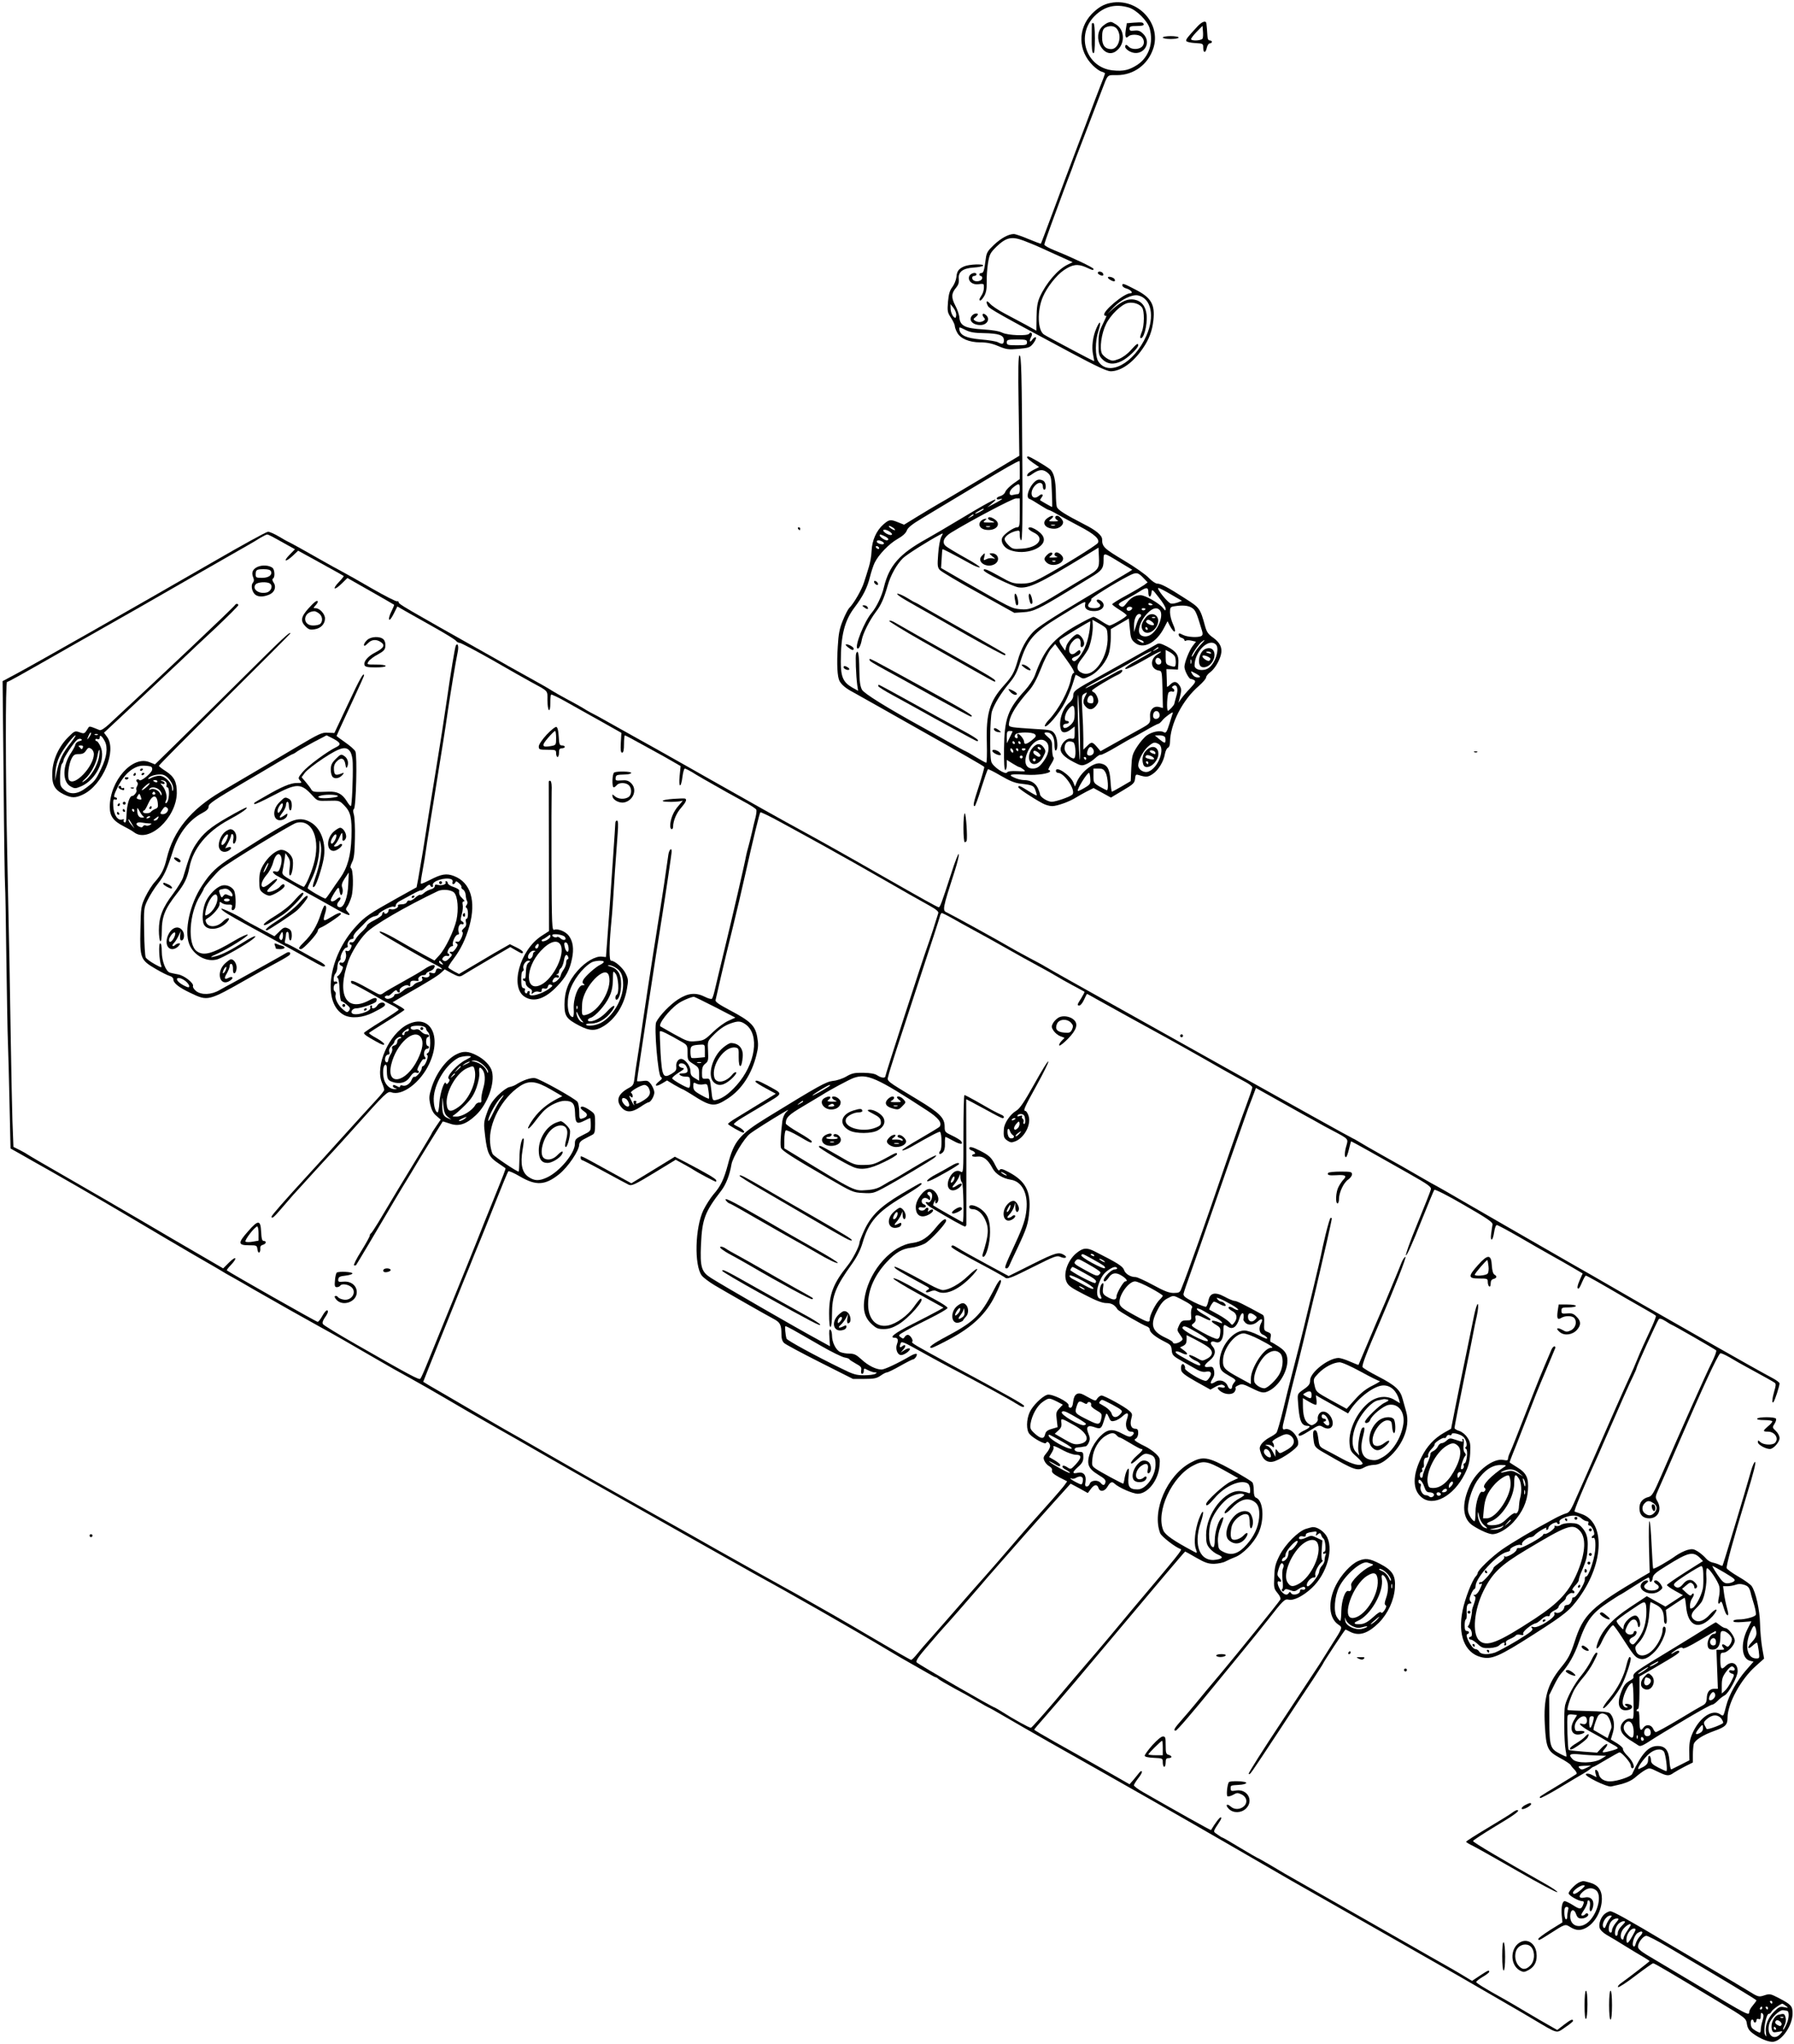 <?xml version="1.0" standalone="no"?>
<!DOCTYPE svg PUBLIC "-//W3C//DTD SVG 20010904//EN"
 "http://www.w3.org/TR/2001/REC-SVG-20010904/DTD/svg10.dtd">
<svg version="1.0" xmlns="http://www.w3.org/2000/svg"
 width="1242pt" height="1415pt" viewBox="0 0 1242 1415"
 preserveAspectRatio="xMidYMid meet">
<g transform="translate(0,1415) scale(0.1,-0.1)"
fill="#000000" stroke="none">
<path d="M7690 14130 c-50 -9 -89 -33 -132 -77 -98 -103 -95 -255 8 -356 21
-21 48 -40 61 -43 13 -4 23 -9 23 -13 0 -3 -16 -47 -36 -96 -19 -50 -46 -119
-59 -155 -13 -36 -58 -155 -100 -265 -42 -110 -114 -303 -161 -430 -47 -126
-86 -230 -88 -232 -1 -1 -40 13 -85 32 -45 19 -91 35 -102 35 -36 0 -88 -28
-138 -75 -42 -40 -51 -54 -56 -93 -11 -85 -16 -102 -31 -102 -8 0 -14 -4 -14
-10 0 -5 5 -10 10 -10 6 0 10 -6 10 -14 0 -18 -31 -29 -54 -20 -20 8 -21 34
-1 34 8 0 15 5 15 10 0 20 -41 10 -50 -12 -12 -33 23 -62 67 -55 22 4 33 2 34
-6 3 -27 -3 -53 -17 -74 -16 -25 -17 -33 -6 -33 4 0 16 14 26 31 13 23 18 49
17 96 -1 35 3 94 9 131 10 61 15 71 58 114 68 65 105 73 187 43 35 -14 84 -33
107 -44 24 -11 86 -39 139 -63 l95 -43 -35 -17 c-68 -33 -149 -127 -193 -225
-16 -37 -21 -69 -22 -140 l-1 -92 -72 40 c-40 21 -108 58 -150 80 -43 23 -88
53 -100 68 -23 26 -31 15 -13 -18 9 -18 87 -62 575 -323 178 -95 249 -128 275
-128 71 1 153 58 221 157 44 63 66 123 74 196 12 110 -15 157 -125 213 -83 43
-90 45 -90 29 0 -8 11 -17 25 -21 32 -8 55 -34 30 -34 -44 0 -194 -127 -180
-151 4 -5 10 -7 14 -5 4 3 -7 -23 -24 -57 -26 -52 -30 -73 -30 -138 0 -68 3
-80 24 -103 35 -37 81 -43 135 -16 43 20 116 90 116 110 0 18 -12 10 -51 -34
-23 -26 -57 -51 -83 -61 -40 -15 -46 -15 -74 -1 -17 9 -37 26 -43 38 -18 34
-4 139 28 204 31 64 108 139 153 147 35 7 78 -6 96 -31 18 -23 17 -125 -1
-169 -8 -20 -13 -38 -11 -41 21 -21 51 86 44 159 -6 59 -36 96 -85 105 -43 8
-86 -10 -143 -60 l-45 -40 44 46 c51 54 129 92 170 83 92 -20 117 -145 57
-280 -86 -192 -261 -285 -332 -177 -23 35 -23 141 0 210 22 66 13 81 -13 21
-26 -58 -35 -134 -23 -186 5 -24 8 -43 6 -43 -4 0 -322 168 -346 184 -45 28
-49 166 -8 261 28 66 94 150 144 184 60 41 96 46 152 22 53 -24 54 -24 54 -12
0 9 -147 79 -267 127 -40 16 -73 34 -73 41 0 6 21 67 46 135 25 67 64 173 86
233 23 61 45 121 51 135 6 14 11 30 13 35 1 6 41 111 89 235 47 124 97 254
111 290 46 120 36 110 107 110 115 0 214 72 251 184 59 173 -108 352 -294 316z
m124 -32 c54 -16 131 -93 145 -144 28 -101 -5 -199 -84 -252 -57 -37 -97 -47
-172 -39 -184 19 -258 243 -125 376 67 67 144 86 236 59z"/>
<path d="M7670 13993 c-8 -3 -23 -13 -34 -22 -83 -72 5 -239 92 -174 62 46 61
146 -2 184 -33 20 -33 20 -56 12z m64 -45 c36 -51 9 -138 -41 -138 -42 0 -63
26 -63 79 0 50 7 65 30 74 32 12 59 6 74 -15z"/>
<path d="M7848 13993 l-47 -4 -7 -45 c-7 -48 -1 -65 18 -46 17 17 74 15 92 -4
21 -21 20 -54 -1 -70 -24 -18 -68 -17 -87 1 -18 19 -26 19 -26 0 0 -8 14 -22
31 -31 86 -44 161 55 93 122 -20 20 -33 25 -60 22 -28 -3 -34 -1 -34 14 0 15
9 18 51 18 35 0 49 4 47 12 -5 14 -10 15 -70 11z"/>
<path d="M7559 13988 c0 -2 -1 -48 -1 -103 -1 -66 3 -100 11 -103 8 -3 11 27
11 102 0 64 -4 106 -10 106 -5 0 -10 -1 -11 -2z"/>
<path d="M8291 13968 c-73 -79 -82 -91 -78 -102 2 -6 29 -12 60 -14 56 -3 57
-4 57 -32 0 -39 17 -39 25 0 4 17 13 30 21 30 8 0 14 5 14 10 0 6 -7 10 -15
10 -10 0 -15 11 -16 33 -2 33 -4 62 -7 85 -3 22 -30 13 -61 -20z m35 -84 c-6
-14 -67 -20 -80 -7 -3 4 13 26 36 50 l43 44 3 -37 c2 -20 1 -42 -2 -50z"/>
<path d="M8050 13890 c0 -5 25 -10 55 -10 30 0 55 5 55 10 0 6 -25 10 -55 10
-30 0 -55 -4 -55 -10z"/>
<path d="M6675 12306 c-39 -17 -50 -33 -54 -75 -2 -19 -14 -49 -27 -67 -19
-24 -26 -49 -31 -103 -5 -65 -4 -74 21 -111 14 -22 26 -47 26 -55 0 -9 7 -30
16 -46 21 -42 83 -69 162 -69 44 0 80 -7 124 -26 55 -23 69 -25 139 -19 73 7
80 9 104 40 14 19 21 36 16 40 -5 3 -17 -5 -25 -17 -18 -25 -22 -8 -6 22 11
20 -3 39 -15 20 -11 -17 -148 -12 -186 7 -22 11 -70 19 -136 23 -121 7 -156
25 -161 81 -1 19 -14 57 -29 85 -29 56 -27 84 8 125 14 17 19 34 17 57 -6 49
27 75 102 80 33 2 63 8 66 13 8 14 -97 10 -131 -5z m-55 -333 c0 -13 -3 -23
-6 -23 -15 0 -33 37 -33 65 l-1 30 20 -25 c11 -14 20 -35 20 -47z m190 -129
c105 -2 140 -14 140 -49 0 -27 -10 -31 -42 -14 -11 6 -63 15 -116 19 -102 9
-144 28 -150 68 -3 20 -3 20 40 -1 33 -17 63 -22 128 -23z m300 -64 c0 -18 -7
-20 -70 -20 -63 0 -70 2 -70 20 0 18 7 20 70 20 63 0 70 -2 70 -20z"/>
<path d="M7600 12261 c0 -10 30 -24 37 -17 3 3 2 9 -2 15 -8 13 -35 15 -35 2z"/>
<path d="M7670 12229 c0 -10 40 -32 47 -25 3 2 2 9 -1 14 -8 13 -46 22 -46 11z"/>
<path d="M6732 11968 c-31 -31 -1 -68 55 -68 48 0 71 43 38 70 -20 17 -31 5
-15 -16 12 -13 11 -17 -1 -25 -18 -11 -40 -11 -59 1 -13 9 -13 12 3 24 9 7 17
16 17 20 0 10 -25 7 -38 -6z"/>
<path d="M7052 11343 l5 -348 -250 -150 c-138 -82 -273 -163 -301 -178 -28
-16 -95 -56 -149 -89 l-98 -60 -40 16 c-54 22 -63 21 -103 -14 -49 -43 -79
-111 -82 -184 -1 -34 -10 -83 -19 -111 -8 -27 -23 -75 -33 -105 -16 -52 -71
-148 -104 -180 -8 -9 -28 -47 -43 -85 -23 -56 -30 -92 -35 -180 -8 -125 -3
-210 12 -239 15 -27 45 -52 93 -77 22 -12 105 -59 185 -104 80 -45 197 -111
260 -147 307 -173 461 -261 464 -267 2 -3 -14 -60 -35 -126 -40 -123 -45 -145
-31 -145 4 0 25 56 46 126 22 69 42 127 46 129 3 2 43 -18 89 -45 62 -36 98
-51 140 -55 82 -10 88 -13 100 -47 6 -17 10 -33 8 -34 -2 -2 -28 12 -58 31
-57 36 -69 41 -69 26 0 -9 88 -68 166 -111 19 -11 50 -20 68 -20 35 0 123 32
166 60 14 9 47 27 73 41 l48 24 60 -33 60 -33 82 49 c73 43 82 52 85 81 3 29
6 32 25 26 52 -16 64 -15 97 7 40 27 76 86 85 140 4 20 13 39 21 42 8 3 14 19
14 38 2 127 86 292 200 390 27 24 50 50 50 59 0 8 13 25 30 37 30 23 62 76 73
122 11 45 -7 82 -53 115 -35 24 -46 40 -57 80 -34 124 -37 128 -136 191 -119
77 -170 104 -195 104 -12 0 -38 18 -58 39 -20 22 -98 77 -174 122 -137 82
-150 94 -150 146 0 27 -43 63 -123 103 -136 70 -185 101 -191 123 -3 12 -6 51
-6 87 -1 96 -14 150 -41 172 -35 27 -139 88 -150 88 -19 0 -7 -16 33 -44 l42
-29 -36 -18 c-20 -10 -40 -24 -43 -30 -13 -20 4 -21 32 0 45 32 74 35 105 9
25 -22 26 -29 30 -130 3 -60 3 -108 2 -108 -3 0 -75 41 -83 47 -2 1 2 9 9 18
18 21 4 32 -17 13 -47 -39 -72 19 -30 68 27 31 57 28 57 -6 0 -11 5 -20 10
-20 14 0 13 43 -2 58 -7 7 -22 12 -34 12 -46 0 -106 -122 -66 -134 9 -3 41
-22 70 -41 30 -19 58 -35 62 -35 5 0 35 -15 67 -34 32 -18 99 -54 148 -80 103
-54 140 -88 126 -114 -9 -17 -269 -177 -396 -244 -59 -31 -80 -37 -133 -38
-57 0 -70 4 -151 50 -86 48 -111 58 -111 43 0 -16 200 -113 242 -119 69 -9
142 25 448 211 l105 64 3 -66 c4 -77 -3 -87 -92 -138 -34 -20 -112 -67 -174
-105 -180 -110 -213 -124 -280 -117 -60 6 -54 3 -412 207 l-135 78 4 63 c2 35
4 65 6 67 2 3 72 -33 193 -100 29 -16 58 -28 65 -25 6 2 -39 32 -101 66 -61
34 -121 70 -133 80 -30 24 -17 61 34 93 128 79 428 238 451 238 l26 0 0 -100
c0 -89 -2 -100 -18 -100 -23 0 -89 -45 -102 -70 -15 -28 7 -69 48 -86 109 -45
268 17 234 91 -17 38 -102 84 -102 56 0 -5 17 -18 38 -28 79 -38 31 -104 -83
-111 -61 -4 -66 -3 -95 26 -18 18 -28 36 -24 46 7 19 41 41 77 50 26 6 27 5
27 -29 0 -19 5 -35 10 -35 8 0 10 152 8 483 -4 687 -7 797 -20 797 -8 0 -10
-98 -6 -347z m8 -446 l0 -63 -45 -32 c-25 -18 -50 -43 -55 -56 -4 -13 -20 -26
-34 -30 -14 -3 -26 -11 -26 -17 0 -6 9 -8 23 -4 18 5 19 4 7 -5 -8 -6 -33 -20
-55 -31 l-40 -21 30 25 c68 57 8 29 -185 -87 -113 -68 -232 -138 -265 -156
-188 -104 -259 -184 -296 -336 -14 -60 -51 -137 -85 -177 -50 -59 -117 -227
-99 -245 9 -9 24 19 31 58 8 45 54 136 96 192 37 48 57 93 83 183 21 75 64
150 107 192 28 26 168 115 256 162 23 12 23 12 8 -16 -8 -16 -18 -69 -21 -119
-6 -79 -5 -92 12 -110 10 -11 130 -83 267 -158 l248 -138 62 4 c70 4 109 23
306 143 72 44 146 89 165 101 72 43 85 60 85 114 0 58 -4 59 117 -15 l82 -49
-27 -17 c-15 -9 -160 -95 -324 -193 -206 -123 -308 -190 -336 -221 -48 -51
-84 -118 -107 -200 -24 -82 -38 -107 -95 -170 -99 -110 -124 -194 -118 -398 2
-75 0 -137 -4 -137 -4 0 -37 18 -73 40 -36 22 -68 40 -70 40 -3 0 -58 30 -123
67 -64 36 -141 80 -171 96 -249 137 -407 235 -423 262 -13 24 -18 56 -19 143
-1 104 -9 142 -22 108 -6 -15 -1 -153 8 -220 l6 -38 -43 24 c-61 36 -77 73
-77 177 0 184 26 285 95 376 58 77 88 135 107 212 8 33 23 78 32 97 27 56 100
132 160 166 34 19 57 40 63 58 7 19 36 43 103 83 52 31 215 130 364 219 227
137 293 174 313 179 1 1 2 -27 2 -62z m0 -132 c0 -21 -5 -35 -12 -35 -7 0 -23
-3 -35 -6 -34 -9 -30 29 5 55 37 28 42 26 42 -14z m-250 -140 c0 -2 -13 -11
-30 -20 -38 -19 -40 -11 -2 9 31 17 32 18 32 11z m-70 -40 c0 -2 -10 -9 -22
-15 -22 -11 -22 -10 -4 4 21 17 26 19 26 11z m-554 -90 c10 -8 14 -15 8 -15
-5 0 -19 7 -30 15 -10 8 -14 15 -8 15 5 0 19 -7 30 -15z m-11 -45 c-4 -6 -18
-4 -36 5 -16 9 -27 20 -24 25 4 6 18 4 36 -5 16 -9 27 -20 24 -25z m-50 -12
c26 -12 34 -28 13 -28 -15 1 -48 24 -48 34 0 9 5 8 35 -6z m-15 -38 c8 -5 12
-12 8 -15 -9 -9 -48 4 -48 16 0 12 21 11 40 -1z m-25 -40 c3 -5 2 -10 -4 -10
-5 0 -13 5 -16 10 -3 6 -2 10 4 10 5 0 13 -4 16 -10z m1835 -215 l25 -26 -23
-18 c-13 -9 -68 -42 -123 -72 -54 -29 -99 -57 -99 -62 0 -4 23 -21 50 -38 28
-17 50 -34 50 -39 0 -10 -102 -70 -119 -70 -7 0 -32 14 -56 30 -24 17 -49 30
-55 30 -7 0 -60 -27 -119 -60 -161 -92 -222 -166 -286 -344 -11 -29 -40 -73
-71 -107 -117 -127 -141 -196 -143 -403 -1 -95 2 -146 9 -146 5 0 10 16 10 35
l0 35 40 -25 c22 -14 43 -25 47 -25 5 0 17 -8 28 -16 19 -15 16 -15 -43 -12
-41 2 -65 -1 -70 -9 -12 -19 -100 41 -109 74 -13 46 -9 304 4 348 17 52 62
126 121 197 37 44 54 77 75 145 49 153 90 202 264 309 183 113 192 118 186 94
-8 -32 14 -50 62 -50 62 0 88 45 43 74 -24 14 -36 -1 -13 -18 25 -18 10 -36
-30 -36 -41 0 -53 15 -31 39 9 10 14 20 10 23 -6 6 163 112 255 159 58 31 69
29 111 -16z m30 -95 c0 -38 18 -40 22 -2 3 26 5 25 50 -33 27 -33 48 -68 48
-79 0 -16 -3 -15 -20 7 -26 32 -122 87 -154 87 -37 0 -68 -18 -96 -54 -20 -27
-28 -31 -42 -23 -22 14 -18 20 44 52 29 15 68 38 88 51 48 31 60 30 60 -6z
m157 -15 l76 -44 -28 -11 c-16 -6 -38 -10 -48 -8 -21 3 -105 108 -87 108 6 0
45 -20 87 -45z m-127 -71 c0 -2 -7 -4 -15 -4 -8 0 -15 4 -15 10 0 5 7 7 15 4
8 -4 15 -8 15 -10z m269 -20 c27 -16 34 -31 72 -158 7 -21 6 -32 -3 -38 -21
-13 -97 -9 -128 7 -26 13 -30 14 -30 1 0 -8 9 -18 20 -21 11 -3 20 -11 20 -16
0 -6 5 -7 10 -4 6 4 24 4 40 0 l30 -7 -24 -31 c-24 -32 -56 -114 -56 -143 0
-25 31 -84 44 -84 6 0 17 -4 25 -9 11 -7 5 -19 -30 -56 -24 -25 -52 -58 -62
-73 l-19 -27 7 25 c16 61 16 71 1 95 -20 30 -39 32 -66 5 -11 -11 -20 -17 -21
-12 0 4 -1 32 -2 64 l-2 56 40 -1 40 -2 3 43 c4 57 -13 82 -79 117 -44 22 -56
25 -72 15 -20 -12 -288 -162 -392 -220 -177 -97 -185 -103 -185 -138 0 -14
-11 -32 -25 -44 -50 -39 -80 -137 -59 -192 8 -22 36 -20 68 5 l26 20 0 -44 c0
-41 -2 -44 -24 -40 -28 6 -62 -24 -72 -62 -8 -33 19 -64 91 -101 48 -25 55
-26 84 -14 18 7 46 26 62 41 17 16 35 27 39 24 4 -3 54 22 109 55 56 33 103
60 105 60 3 0 43 23 91 50 48 28 90 50 95 50 5 0 18 12 29 26 17 21 72 60 71
51 0 -1 -11 -34 -23 -74 -20 -63 -25 -70 -41 -61 -25 14 -80 3 -117 -23 -17
-12 -47 -47 -67 -78 -33 -52 -36 -63 -40 -147 l-4 -91 -63 -37 c-34 -20 -64
-36 -67 -36 -3 0 -8 34 -10 75 -6 83 -21 110 -68 120 -50 11 -141 -62 -168
-135 l-10 -25 -11 28 c-20 50 -121 119 -121 81 0 -7 7 -14 15 -14 44 0 126
-123 99 -150 -16 -16 -114 -50 -143 -50 -29 0 -81 33 -81 52 0 5 -7 25 -15 43
-18 36 -51 55 -96 55 -16 0 -46 7 -67 17 -49 21 -26 27 83 20 77 -5 165 9 165
25 0 4 -5 8 -10 8 -6 0 2 18 17 41 16 25 23 43 16 47 -5 4 -9 31 -9 60 1 47
-3 57 -26 77 -32 28 -35 35 -11 35 33 0 53 -31 53 -82 0 -30 4 -47 10 -43 18
11 11 90 -10 117 -18 24 -27 26 -137 32 -65 4 -132 9 -150 12 -30 6 -32 8 -26
38 10 53 53 121 138 217 28 32 53 79 81 149 21 56 53 118 69 137 l30 35 61
-84 c62 -85 80 -118 65 -118 -5 0 -12 -17 -16 -37 -15 -83 -87 -216 -153 -285
-20 -21 -32 -41 -28 -45 13 -13 100 89 138 163 20 38 44 96 54 129 10 33 19
61 20 63 1 2 14 -4 28 -13 25 -16 28 -16 73 6 57 28 117 103 132 165 6 24 11
69 11 101 l0 58 63 37 62 36 7 -71 c5 -61 10 -75 34 -95 57 -50 150 -3 204
104 l23 44 14 -28 c33 -63 53 -56 23 9 -11 24 -20 61 -20 81 0 32 3 37 28 41
59 9 95 6 121 -9z m-411 -6 c-7 -19 -38 -22 -38 -4 0 10 9 16 21 16 12 0 19
-5 17 -12z m92 -2 c0 -11 -19 -15 -25 -6 -3 5 1 10 9 10 9 0 16 -2 16 -4z m98
-8 c30 -30 -4 -130 -59 -170 -31 -23 -75 -16 -82 13 -9 32 16 91 54 131 37 39
66 47 87 26z m-128 -37 c0 -6 -4 -13 -10 -16 -5 -3 -16 -27 -24 -53 l-15 -47
0 43 c-1 45 16 82 36 82 7 0 13 -4 13 -9z m-232 -146 c7 -139 -92 -286 -173
-255 -44 17 -47 49 -10 95 18 22 39 54 48 70 19 38 35 123 32 170 l-2 35 51
-29 c51 -30 51 -30 54 -86z m-124 48 c-4 -32 -15 -80 -26 -108 -22 -60 -70
-121 -86 -111 -19 12 -14 21 18 33 17 6 30 18 30 27 0 20 -9 20 -31 0 -43 -39
-67 21 -28 70 34 43 65 34 60 -16 -3 -22 15 -24 23 -2 9 24 -22 73 -46 74 -18
0 -69 -55 -76 -83 l-8 -31 -23 33 c-16 23 -20 36 -13 43 9 9 201 126 210 127
1 1 -1 -25 -4 -56z m372 -84 c8 -14 -10 -11 -32 6 -18 13 -18 14 4 8 12 -3 25
-9 28 -14z m397 -21 c-17 -18 -38 -46 -46 -63 -9 -16 -16 -25 -17 -19 0 14 48
85 69 101 28 22 26 14 -6 -19z m105 0 c28 -28 -5 -132 -52 -163 -37 -24 -96
-13 -96 18 0 97 99 194 148 145z m-398 -23 c0 -2 -10 -9 -22 -15 -22 -11 -22
-10 -4 4 21 17 26 19 26 11z m114 -60 c8 -21 8 -60 0 -68 -3 -3 -19 -1 -35 5
-27 9 -29 14 -29 59 l0 50 29 -15 c16 -9 31 -23 35 -31z m-179 22 c-11 -8 -53
-31 -92 -53 -40 -21 -73 -45 -73 -52 0 -12 53 14 190 92 52 30 81 36 34 7 -56
-34 -50 -104 10 -113 20 -3 21 -9 24 -131 l3 -128 -26 7 c-39 10 -67 -20 -63
-68 3 -43 0 -46 -62 -81 -25 -13 -98 -55 -163 -91 l-118 -66 -25 30 c-31 36
-38 37 -69 5 l-25 -24 0 77 c0 42 -3 127 -7 188 -6 106 -5 112 15 123 20 11
20 10 6 -16 -18 -36 -18 -52 3 -75 23 -25 48 -23 72 7 16 22 18 31 9 56 -6 17
-17 33 -24 36 -8 3 -14 9 -14 13 0 8 132 88 183 111 15 7 27 19 27 27 0 10
-16 5 -57 -19 -105 -59 -208 -112 -198 -102 10 11 32 23 210 120 55 30 116 65
135 76 74 46 147 79 95 44z m85 -58 c0 -12 -7 -19 -20 -19 -19 0 -28 28 -14
43 11 11 34 -5 34 -24z m207 -11 c-3 -7 -5 -2 -5 12 0 14 2 19 5 13 2 -7 2
-19 0 -25z m57 -96 c-22 -5 -41 4 -53 27 -10 18 -9 18 29 -2 25 -14 34 -23 24
-25z m-160 -130 c-7 -26 -14 -50 -14 -53 0 -9 -36 -49 -44 -49 -11 0 -6 116 5
127 6 6 18 9 25 6 17 -6 19 13 3 23 -8 4 -7 9 2 15 27 17 39 -18 23 -69z
m-669 -222 c3 -124 4 -222 1 -219 -3 3 -9 106 -12 230 -4 123 -4 222 -2 219 3
-3 9 -106 13 -230z m95 194 c0 -21 -4 -25 -22 -22 -17 2 -22 9 -20 23 8 42 42
41 42 -1z m-130 -94 c0 -39 -5 -54 -25 -75 -29 -28 -55 -33 -55 -10 0 8 9 15
20 15 11 0 20 5 20 10 0 6 -7 10 -16 10 -23 0 -11 56 18 87 28 30 38 21 38
-37z m588 -6 c2 -13 -4 -24 -14 -28 -23 -9 -37 7 -29 34 8 27 39 23 43 -6z
m-1018 -117 c0 -2 -9 -21 -20 -43 l-19 -39 -1 43 c0 35 3 42 20 42 11 0 20 -1
20 -3z m155 -20 c11 -11 7 -18 -20 -40 -38 -30 -55 -34 -55 -12 0 17 -30 55
-43 55 -5 0 -7 -7 -3 -15 3 -8 2 -15 -3 -15 -16 0 -21 13 -10 27 15 17 116 17
134 0z m901 -21 c3 -8 4 -22 2 -30 -2 -11 -11 -8 -38 14 l-35 29 33 1 c19 0
35 -6 38 -14z m-822 -32 c24 -23 19 -76 -10 -120 -33 -50 -52 -64 -85 -64 -49
0 -64 47 -36 112 32 76 94 110 131 72z m-219 -4 c3 -5 1 -10 -4 -10 -6 0 -11
5 -11 10 0 6 2 10 4 10 3 0 8 -4 11 -10z m40 0 c3 -5 1 -10 -4 -10 -6 0 -11 5
-11 10 0 6 2 10 4 10 3 0 8 -4 11 -10z m365 2 c18 -9 22 -112 4 -112 -25 0
-64 42 -64 69 0 42 24 59 60 43z m591 -12 c49 -27 -1 -165 -70 -191 -31 -12
-71 13 -71 44 1 36 35 101 69 130 36 30 44 32 72 17z m-452 -38 c11 -20 -3
-42 -25 -42 -19 0 -23 12 -13 38 10 27 25 28 38 4z m-555 -7 c3 -8 1 -15 -3
-15 -5 0 -11 7 -15 15 -3 8 -1 15 3 15 5 0 11 -7 15 -15z m36 5 c0 -5 -2 -10
-4 -10 -3 0 -8 5 -11 10 -3 6 -1 10 4 10 6 0 11 -4 11 -10z m50 6 c0 -11 -19
-15 -25 -6 -3 5 1 10 9 10 9 0 16 -2 16 -4z m-20 -56 c0 -5 -4 -10 -10 -10 -5
0 -10 5 -10 10 0 6 5 10 10 10 6 0 10 -4 10 -10z m440 -10 c0 -5 -2 -10 -4
-10 -3 0 -8 5 -11 10 -3 6 -1 10 4 10 6 0 11 -4 11 -10z m135 -100 c15 -29 21
-120 8 -120 -3 0 -26 11 -50 25 -42 25 -43 28 -43 75 l0 50 35 0 c28 0 37 -5
50 -30z m-107 -39 c3 -37 0 -41 -40 -65 -23 -14 -44 -23 -46 -21 -9 8 63 125
77 125 4 0 8 -18 9 -39z"/>
<path d="M6052 10119 c2 -7 10 -15 17 -17 8 -3 12 1 9 9 -2 7 -10 15 -17 17
-8 3 -12 -1 -9 -9z"/>
<path d="M6225 10025 c10 -9 64 -41 120 -72 55 -31 214 -121 353 -201 139 -79
256 -141 259 -138 4 3 4 8 2 10 -4 4 -317 183 -409 234 -25 14 -82 47 -128 73
-45 27 -85 49 -87 49 -3 0 -27 14 -53 30 -51 31 -94 42 -57 15z"/>
<path d="M5984 9945 c21 -16 32 -13 21 4 -3 6 -14 11 -23 11 -15 -1 -15 -2 2
-15z"/>
<path d="M6156 9852 c-2 -4 100 -67 227 -139 128 -72 290 -164 362 -205 153
-86 145 -82 145 -70 0 9 -56 43 -267 161 -170 95 -398 224 -430 243 -17 10
-34 15 -37 10z"/>
<path d="M5870 9670 c28 -22 40 -25 40 -10 0 11 -33 30 -52 30 -7 0 -2 -9 12
-20z"/>
<path d="M6020 9582 c0 -8 16 -18 110 -70 30 -16 174 -95 319 -176 145 -80
267 -146 272 -146 29 0 -20 31 -273 170 -459 252 -428 236 -428 222z"/>
<path d="M5840 9531 c0 -11 31 -24 39 -16 3 3 -1 10 -9 15 -19 12 -30 12 -30
1z"/>
<path d="M6080 9401 c0 -5 44 -33 98 -62 53 -29 126 -69 162 -89 147 -83 417
-230 423 -230 27 0 -10 26 -120 85 -71 38 -224 122 -341 187 -117 65 -215 118
-218 118 -2 0 -4 -4 -4 -9z"/>
<path d="M7090 9530 c34 -27 63 -26 31 0 -13 11 -31 20 -40 20 -12 0 -10 -5 9
-20z"/>
<path d="M6995 9360 c18 -20 45 -27 45 -12 0 8 -43 32 -57 32 -3 0 2 -9 12
-20z"/>
<path d="M6882 9098 c3 -7 15 -14 29 -16 23 -2 23 -2 5 13 -24 18 -39 20 -34
3z"/>
<path d="M6870 8952 c0 -13 49 -36 57 -28 5 4 -1 14 -11 22 -22 15 -46 19 -46
6z"/>
<path d="M7932 9875 c-29 -36 -35 -61 -22 -85 23 -43 91 -13 106 46 15 58 -47
86 -84 39z m65 -1 c-3 -3 -12 -4 -19 -1 -8 3 -5 6 6 6 11 1 17 -2 13 -5z m-21
-28 c10 -8 16 -18 12 -22 -11 -10 -60 14 -53 26 8 14 18 13 41 -4z m-31 -46
c3 -5 1 -10 -4 -10 -6 0 -11 5 -11 10 0 6 2 10 4 10 3 0 8 -4 11 -10z"/>
<path d="M8343 9657 c-44 -19 -59 -118 -19 -125 46 -9 95 51 82 102 -7 27 -32
37 -63 23z m41 -26 c4 -5 -3 -7 -14 -4 -23 6 -26 13 -6 13 8 0 17 -4 20 -9z
m-4 -42 c0 -4 -4 -10 -8 -13 -12 -7 -54 23 -47 34 6 10 55 -9 55 -21z"/>
<path d="M7152 8977 c-29 -31 -37 -77 -19 -102 22 -29 67 -11 90 38 18 35 18
39 3 62 -21 31 -46 32 -74 2z m53 -7 c3 -5 2 -10 -4 -10 -5 0 -13 5 -16 10 -3
6 -2 10 4 10 5 0 13 -4 16 -10z m-2 -52 c-6 -11 -15 -9 -37 7 -10 7 -15 18
-11 24 4 7 14 5 30 -6 12 -10 21 -21 18 -25z m-33 -28 c0 -5 -4 -10 -10 -10
-5 0 -10 5 -10 10 0 6 5 10 10 10 6 0 10 -4 10 -10z"/>
<path d="M7935 8955 c-25 -24 -32 -65 -19 -99 10 -26 50 -19 78 15 60 71 5
149 -59 84z m63 -13 c4 -14 0 -15 -22 -6 -9 3 -16 10 -16 14 0 12 33 5 38 -8z
m-8 -45 c0 -5 -12 -6 -27 -2 -34 8 -37 11 -29 24 8 12 56 -7 56 -22z m-40 -27
c0 -5 -2 -10 -4 -10 -3 0 -8 5 -11 10 -3 6 -1 10 4 10 6 0 11 -4 11 -10z"/>
<path d="M7252 10564 c-45 -31 -18 -74 47 -74 31 0 61 22 61 45 0 15 -27 45
-40 45 -18 0 -20 -19 -3 -29 15 -8 10 -10 -22 -10 -35 0 -38 1 -22 13 34 26
16 36 -21 10z m51 -51 c-7 -2 -19 -2 -25 0 -7 3 -2 5 12 5 14 0 19 -2 13 -5z"/>
<path d="M6840 10561 c0 -5 12 -13 28 -18 24 -9 22 -10 -20 -10 -42 0 -45 2
-30 14 16 13 16 14 -2 11 -10 -2 -24 -11 -30 -20 -16 -26 4 -52 44 -56 68 -7
104 40 58 72 -25 18 -48 21 -48 7z m13 -58 c-7 -2 -19 -2 -25 0 -7 3 -2 5 12
5 14 0 19 -2 13 -5z"/>
<path d="M5525 10490 c3 -5 8 -10 11 -10 2 0 4 5 4 10 0 6 -5 10 -11 10 -5 0
-7 -4 -4 -10z"/>
<path d="M1480 10263 c-588 -339 -1218 -697 -1374 -781 l-88 -47 7 -690 c3
-379 8 -706 10 -725 2 -19 6 -246 9 -505 4 -258 8 -522 11 -585 2 -63 8 -253
11 -422 l7 -308 66 -37 c36 -21 78 -45 93 -53 100 -55 491 -280 638 -368 107
-64 470 -278 565 -332 17 -9 53 -31 81 -47 27 -17 72 -43 100 -58 27 -15 90
-51 139 -80 125 -72 398 -226 468 -264 65 -35 212 -119 387 -221 63 -37 167
-96 230 -130 63 -35 174 -98 245 -140 72 -43 216 -126 320 -185 105 -59 278
-158 385 -220 107 -61 287 -164 400 -227 113 -64 376 -212 585 -330 209 -118
405 -228 435 -245 249 -136 689 -387 925 -528 85 -51 123 -73 194 -113 25 -14
67 -38 93 -53 27 -16 52 -29 55 -29 4 0 14 -6 22 -14 9 -7 57 -35 106 -62 50
-26 123 -67 163 -91 41 -24 75 -43 77 -43 3 0 53 -29 112 -63 59 -35 196 -113
303 -174 542 -306 930 -527 1265 -721 204 -118 390 -226 415 -240 25 -14 153
-87 285 -162 132 -75 249 -142 260 -148 70 -40 575 -328 600 -342 17 -10 102
-59 190 -110 88 -51 176 -102 195 -113 19 -11 82 -47 140 -82 181 -107 162
-102 225 -59 30 20 55 40 55 45 0 16 -16 9 -63 -27 l-46 -36 -58 33 c-32 18
-103 59 -158 92 -55 33 -120 71 -145 85 -136 75 -200 115 -200 122 0 5 20 21
45 36 25 14 45 30 45 35 0 14 -7 11 -65 -27 l-54 -36 -48 29 c-42 26 -106 63
-243 140 -19 11 -114 65 -210 120 -138 79 -502 286 -795 453 -16 9 -65 38
-108 64 -43 25 -80 46 -83 46 -2 0 -56 32 -120 70 -64 39 -118 70 -121 70 -3
0 -18 9 -34 21 -33 23 -34 15 16 92 10 15 13 27 6 27 -8 0 -38 -39 -67 -88 -2
-3 -257 140 -466 260 -38 21 -68 44 -68 50 0 5 14 28 31 50 17 21 28 42 24 46
-3 4 -12 0 -18 -9 -7 -8 -24 -30 -39 -48 l-28 -32 -182 104 c-101 57 -249 141
-330 186 -82 46 -148 85 -148 88 0 3 33 42 73 87 140 160 242 281 527 621 222
265 442 525 445 525 2 0 36 -19 77 -43 60 -34 82 -42 123 -42 28 1 64 8 80 17
17 9 46 22 65 29 54 20 129 97 161 164 45 94 36 229 -16 248 -10 4 -15 20 -15
49 0 24 -4 49 -9 56 -5 8 -71 48 -147 90 -163 89 -196 94 -282 47 -163 -89
-269 -334 -210 -488 9 -23 105 -98 142 -110 13 -4 -14 -37 -334 -416 -36 -43
-105 -126 -155 -186 -49 -59 -124 -147 -165 -194 -41 -48 -142 -166 -224 -264
-83 -97 -154 -177 -159 -177 -12 0 -121 60 -194 107 -29 18 -54 33 -56 33 -13
0 -533 301 -541 313 -7 11 13 40 85 123 51 60 96 111 99 114 10 9 214 242 250
285 19 23 78 91 130 150 52 59 133 151 180 205 47 53 138 156 203 228 l119
132 60 -32 59 -33 21 28 c23 32 44 35 53 7 10 -30 43 -25 63 10 18 31 31 37
47 21 29 -28 127 -71 162 -71 69 0 141 92 150 190 5 54 4 59 -26 88 -18 17
-49 38 -69 48 -20 9 -47 24 -60 32 -20 13 -21 17 -8 24 9 5 16 22 16 38 0 23
-5 30 -20 30 -28 0 -39 27 -28 69 9 31 7 37 -15 56 -32 29 -172 105 -191 105
-8 0 -21 -9 -29 -20 -14 -21 -7 -23 -93 24 -42 23 -68 7 -74 -45 -3 -30 -10
-44 -20 -44 -8 0 -14 7 -12 17 4 23 -117 83 -148 73 -36 -11 -102 -77 -121
-120 -24 -52 -25 -126 -1 -152 27 -31 110 -75 114 -61 6 17 28 0 28 -22 0 -10
-11 -32 -25 -48 -22 -26 -24 -34 -14 -55 6 -14 21 -30 34 -37 14 -8 21 -19 18
-29 -3 -13 10 -25 50 -47 l55 -28 -18 -26 c-10 -14 -49 -59 -85 -100 -130
-145 -193 -216 -286 -325 -51 -60 -130 -150 -174 -200 -44 -49 -139 -157 -210
-239 -72 -83 -153 -175 -180 -205 -28 -31 -66 -75 -84 -98 -19 -24 -38 -43
-43 -43 -5 0 -122 67 -261 149 -219 129 -324 189 -537 309 -25 13 -124 69
-220 122 -96 54 -245 137 -330 185 -85 49 -281 159 -435 245 -154 87 -334 188
-400 225 -66 37 -223 127 -350 200 -126 73 -252 145 -280 160 -27 16 -97 56
-155 90 -58 34 -174 101 -257 150 -84 48 -153 89 -153 90 0 3 229 573 284 708
20 48 52 126 71 175 20 48 39 96 44 107 5 11 48 119 96 240 48 121 90 223 94
227 4 4 41 -12 83 -37 110 -64 173 -60 269 17 62 50 139 164 139 206 0 12 13
27 36 38 20 11 44 23 55 29 16 8 19 21 19 77 0 66 0 68 -37 93 -38 26 -63 32
-63 16 0 -5 12 -16 26 -26 28 -18 21 -38 -16 -48 -18 -5 -20 0 -20 47 0 29 -6
60 -12 69 -19 24 -259 158 -294 164 -28 5 -86 -15 -134 -46 -8 -5 -28 -13 -44
-16 -15 -3 -51 -29 -80 -58 -39 -40 -57 -68 -75 -121 -23 -65 -23 -73 -12
-163 14 -115 27 -143 89 -184 26 -18 49 -34 51 -35 4 -3 -7 -31 -95 -249 -29
-71 -75 -186 -102 -255 -27 -69 -105 -260 -172 -425 -67 -165 -142 -349 -167
-410 -24 -60 -48 -114 -53 -119 -9 -9 -68 22 -445 238 -121 69 -224 132 -229
140 -6 9 -2 23 12 44 12 16 22 35 22 41 0 22 -17 10 -39 -29 -12 -22 -26 -40
-32 -40 -9 0 -612 342 -628 356 -3 3 10 19 27 37 48 50 38 67 -11 19 l-42 -42
-170 99 c-94 54 -271 158 -395 231 -124 73 -351 204 -505 293 -154 88 -282
163 -285 166 -3 3 -26 16 -51 29 l-46 23 -7 182 c-3 100 -8 340 -11 532 -6
401 -12 713 -25 1315 -12 547 -13 1190 -1 1190 9 0 56 26 431 240 113 64 225
128 250 142 65 36 354 201 670 383 151 86 295 169 320 183 25 14 62 36 82 49
21 12 42 23 47 23 10 0 32 -12 139 -72 l54 -30 -38 -39 c-47 -48 -26 -52 24
-5 l36 34 40 -22 c23 -12 93 -51 156 -86 63 -34 117 -65 119 -67 3 -2 -12 -20
-32 -41 -50 -52 -34 -63 17 -13 l41 40 160 -91 c88 -50 161 -92 163 -94 2 -1
-3 -15 -11 -31 -21 -41 -30 -73 -20 -73 5 0 19 21 31 46 l23 46 57 -33 c31
-18 120 -68 197 -111 77 -43 145 -85 151 -93 6 -8 18 -15 27 -15 8 0 109 -53
224 -118 114 -66 235 -134 268 -152 125 -68 115 -57 115 -127 0 -34 5 -65 10
-68 6 -4 10 14 10 48 0 29 2 56 5 59 3 3 52 -20 108 -52 56 -32 164 -92 241
-135 l138 -78 -4 -68 c-3 -52 0 -69 9 -69 9 0 13 18 13 60 0 33 3 60 6 60 3 0
56 -28 117 -62 158 -87 177 -97 226 -126 l43 -25 -7 -70 c-8 -83 10 -85 20 -2
4 30 11 55 16 55 5 0 26 -11 47 -23 33 -21 103 -62 237 -137 22 -12 78 -43
123 -68 46 -24 86 -50 88 -57 3 -6 0 -29 -5 -51 -6 -21 -17 -70 -26 -109 -9
-38 -20 -83 -25 -100 -5 -16 -11 -41 -14 -55 -10 -57 -99 -441 -151 -655 -30
-126 -61 -252 -67 -280 -6 -27 -15 -54 -19 -58 -3 -5 -25 1 -47 12 -65 33
-118 28 -188 -17 -55 -36 -128 -111 -151 -157 -16 -31 12 -367 32 -380 12 -8
10 -13 -13 -31 -37 -30 -23 -40 21 -14 l35 21 51 -31 c29 -16 54 -30 57 -30 3
0 29 -16 59 -34 138 -89 160 -91 254 -30 95 62 165 168 198 302 13 52 14 75 5
125 -14 78 -47 109 -191 185 -77 41 -101 58 -97 70 2 10 19 80 36 157 18 77
54 230 82 340 27 110 67 279 88 375 56 250 98 421 104 427 3 3 65 -27 138 -67
73 -40 156 -85 183 -100 28 -15 93 -51 145 -80 52 -30 131 -73 175 -98 44 -25
148 -84 230 -131 155 -89 183 -105 298 -169 46 -25 66 -42 63 -52 -16 -54 -58
-184 -75 -230 -38 -106 -291 -886 -291 -898 0 -17 -26 -15 -56 4 -17 12 -48
17 -97 18 -61 1 -79 -3 -117 -25 -25 -15 -67 -29 -93 -31 -49 -6 -96 -32 -459
-255 -190 -117 -227 -162 -269 -325 -27 -101 -50 -150 -100 -206 -20 -24 -51
-72 -69 -108 -58 -121 -65 -382 -12 -453 10 -14 50 -44 88 -67 72 -43 352
-203 416 -237 39 -22 48 -39 48 -104 0 -29 6 -48 19 -60 11 -10 123 -70 248
-133 l228 -115 80 0 c67 0 85 4 112 23 17 12 36 22 43 22 7 0 48 20 92 45 44
25 84 45 88 45 13 0 33 30 26 38 -4 3 -22 -2 -39 -12 -93 -54 -182 -96 -204
-96 -38 0 -93 27 -139 70 -36 33 -51 40 -83 40 -22 0 -51 5 -64 11 -30 13 -57
68 -57 114 0 18 -5 37 -11 41 -8 5 -10 -10 -7 -54 l4 -61 -85 47 c-141 76
-659 375 -739 426 -66 42 -76 74 -69 231 8 176 26 225 141 374 32 42 58 108
70 181 9 50 88 181 128 212 31 24 147 97 233 148 37 22 39 22 18 2 -13 -13
-24 -39 -27 -64 -12 -97 -15 -168 -9 -184 7 -19 81 -67 318 -204 175 -102 181
-105 250 -108 65 -4 75 -1 139 33 92 49 337 195 356 212 38 35 -22 6 -151 -72
-77 -47 -142 -85 -144 -85 -3 0 -28 -14 -56 -31 -40 -25 -65 -33 -118 -37 -90
-6 -72 -15 -500 246 l-71 43 0 59 c0 32 5 62 10 65 6 4 46 -14 89 -39 81 -48
91 -52 91 -37 0 5 -40 33 -90 61 -49 28 -90 57 -90 63 1 42 18 59 123 121 62
37 119 71 127 76 54 35 191 108 219 118 93 33 160 3 508 -224 79 -51 106 -85
89 -112 -3 -5 -64 -42 -135 -83 -71 -40 -127 -77 -125 -81 3 -5 31 6 62 23
141 81 196 109 200 104 13 -12 14 -116 2 -130 -18 -22 -3 -32 17 -12 11 11 16
31 15 61 -1 26 1 46 4 46 3 0 28 -12 54 -27 48 -27 74 -27 52 0 -6 7 -34 24
-62 37 -47 22 -50 26 -50 60 0 62 -33 95 -185 187 -228 138 -214 127 -205 165
9 39 57 187 225 698 68 206 127 387 131 403 3 15 10 27 14 27 4 0 37 -16 72
-36 34 -20 101 -56 148 -82 47 -25 146 -80 220 -122 74 -42 176 -99 225 -125
50 -27 106 -58 125 -70 19 -12 71 -41 115 -65 44 -23 81 -44 83 -45 2 -2 -8
-21 -22 -44 -30 -47 -31 -51 -13 -51 8 0 22 18 32 40 10 22 19 40 21 40 1 0
33 -17 71 -39 83 -47 338 -187 413 -228 76 -41 301 -167 445 -250 66 -37 141
-79 168 -93 26 -14 47 -30 47 -37 0 -7 -20 -66 -45 -133 -25 -66 -72 -200
-106 -298 -132 -385 -159 -463 -217 -627 -57 -159 -98 -274 -124 -337 -9 -24
-16 -28 -53 -28 -32 0 -65 13 -142 55 -56 30 -110 55 -121 55 -36 0 -71 22
-80 49 -9 26 -44 48 -204 129 -55 28 -81 25 -128 -14 -59 -50 -90 -140 -67
-195 12 -29 32 -43 126 -91 80 -42 123 -58 150 -58 37 0 59 -13 78 -44 8 -12
169 -106 206 -119 9 -4 17 -12 17 -20 0 -20 38 -51 97 -81 47 -23 52 -29 55
-62 3 -34 8 -40 73 -77 39 -22 85 -48 104 -59 22 -12 43 -17 61 -13 35 8 44
-13 20 -45 -16 -22 -20 -22 -49 -11 -48 20 -123 70 -117 79 2 4 0 14 -5 22
-13 21 -28 -3 -21 -35 3 -18 29 -37 103 -79 l99 -55 34 19 c18 11 41 18 50 14
26 -10 19 -25 -9 -18 -32 8 -32 -9 0 -30 34 -22 82 -21 94 3 6 10 8 21 4 24
-3 4 6 12 21 18 23 11 34 9 90 -19 72 -36 86 -38 124 -18 80 42 142 165 121
240 -7 25 -23 43 -56 65 -26 17 -50 31 -54 31 -5 0 -6 13 -3 30 6 25 3 31 -20
40 -25 9 -26 14 -24 61 2 37 -1 53 -12 59 -124 68 -178 95 -192 95 -10 0 -41
13 -70 29 -67 36 -102 27 -112 -28 -4 -19 -11 -38 -16 -41 -5 -3 -43 11 -85
32 -61 31 -74 42 -71 58 2 11 25 79 51 150 26 72 89 252 140 400 80 231 135
389 236 675 10 30 31 87 47 127 l27 72 125 -70 c69 -39 159 -89 200 -112 41
-22 89 -49 105 -58 17 -10 62 -35 101 -55 110 -58 109 -57 96 -102 -14 -46
-15 -82 -4 -82 5 0 14 25 21 55 7 30 14 55 15 55 4 0 204 -112 394 -220 143
-81 163 -96 158 -114 -3 -12 -45 -119 -94 -238 -52 -126 -84 -218 -78 -218 7
0 52 100 100 223 49 122 92 226 96 231 5 5 96 -41 207 -106 158 -91 198 -118
196 -134 -2 -10 -6 -38 -9 -61 -4 -27 -3 -43 3 -43 6 0 13 23 17 50 4 29 12
50 19 50 7 0 75 -37 152 -81 77 -45 178 -103 225 -129 47 -26 115 -65 151 -86
l66 -39 -18 -40 c-19 -44 -23 -65 -11 -65 4 0 15 20 25 45 11 25 22 45 26 45
7 0 97 -51 266 -150 50 -29 118 -68 152 -87 34 -19 64 -37 67 -41 2 -4 -10
-36 -26 -72 -61 -132 -77 -166 -103 -230 -14 -36 -38 -90 -52 -120 -30 -64
-156 -349 -250 -565 -36 -82 -75 -172 -88 -200 -12 -27 -35 -78 -50 -113 -22
-48 -34 -64 -54 -68 -14 -4 -48 -19 -76 -34 -146 -78 -299 -169 -365 -215 -74
-52 -170 -145 -170 -164 0 -5 -6 -16 -13 -23 -25 -26 -75 -154 -91 -235 -35
-168 14 -293 125 -323 74 -20 124 1 369 158 219 140 249 165 315 257 171 239
178 520 14 575 -24 8 -46 16 -48 17 -6 4 65 176 142 343 9 19 34 76 55 125
116 267 186 425 208 468 13 27 24 52 24 57 0 11 141 321 153 337 6 9 18 6 48
-12 21 -14 40 -25 42 -25 6 0 300 -169 308 -177 5 -5 -10 -44 -32 -88 -39 -77
-224 -493 -348 -780 -52 -120 -64 -141 -87 -147 -43 -11 -64 -37 -64 -78 0
-45 24 -70 68 -70 62 0 90 61 56 119 -15 26 -15 30 8 82 14 30 80 182 148 339
160 370 255 575 279 602 4 4 33 -9 66 -28 33 -20 89 -52 125 -71 121 -66 175
-96 187 -105 9 -7 8 -20 -3 -56 -15 -52 -19 -91 -6 -77 10 11 42 111 42 129 0
6 -21 22 -47 36 -48 25 -273 151 -393 220 -36 20 -173 99 -305 174 -132 75
-298 170 -370 212 -71 41 -150 87 -175 101 -45 25 -217 124 -450 258 -69 40
-141 81 -160 92 -19 11 -133 77 -253 146 -120 70 -220 127 -221 127 -2 0 -55
30 -117 66 -63 37 -174 100 -248 141 -74 41 -151 86 -172 99 -21 13 -41 24
-43 24 -4 0 -455 251 -891 495 -211 118 -727 407 -1055 590 -96 54 -179 101
-185 105 -5 4 -55 31 -110 60 -55 29 -120 65 -145 80 -55 33 -398 222 -421
232 -37 15 -36 19 53 296 16 50 28 100 26 110 -2 9 -26 -50 -52 -133 -68 -210
-78 -235 -87 -235 -9 0 -123 64 -379 210 -230 132 -430 244 -560 315 -119 64
-411 228 -640 358 -58 33 -125 71 -150 85 -193 109 -287 162 -360 202 -47 26
-134 75 -193 108 -60 34 -111 62 -113 62 -2 0 -21 11 -42 23 -20 13 -77 46
-127 72 -49 26 -101 56 -115 65 -14 10 -81 48 -150 86 -69 38 -137 76 -151 84
-14 8 -57 33 -95 54 -642 361 -664 374 -664 388 0 5 -5 8 -12 6 -6 -2 -82 36
-167 85 -86 50 -185 106 -221 125 -36 19 -81 44 -100 55 -117 67 -261 147
-265 147 -2 0 -30 16 -62 35 -32 19 -67 35 -78 34 -11 0 -180 -93 -375 -206z
m3472 -3085 l139 -72 -48 -22 c-26 -11 -75 -47 -108 -79 -56 -54 -64 -58 -116
-62 -52 -5 -61 -2 -150 47 -52 29 -96 54 -97 55 -17 15 60 114 121 157 27 20
90 47 111 48 5 0 71 -33 148 -72z m210 -119 c99 -71 69 -274 -63 -422 -52 -58
-96 -90 -140 -101 -26 -6 -27 -5 -35 72 -9 76 -9 77 -36 75 -27 -2 -28 0 -28
42 0 33 5 48 23 62 20 16 22 25 19 87 -4 66 -3 69 30 103 44 46 83 74 127 89
51 18 69 17 103 -7z m-435 -125 c30 -18 33 -23 33 -71 0 -51 2 -54 40 -78 37
-23 40 -29 40 -71 l0 -45 -30 18 c-24 14 -30 24 -30 51 0 33 -38 82 -65 82
-21 0 -37 -27 -33 -55 2 -22 -4 -31 -34 -49 -57 -33 -65 -18 -75 147 -4 75 -6
142 -5 147 4 10 49 -13 159 -76z m153 -58 l0 -44 -42 -4 c-24 -3 -46 -3 -50
-1 -5 2 -8 22 -8 43 0 41 6 45 73 49 26 1 27 -1 27 -43z m-27 -83 c-7 -2 -19
-2 -25 0 -7 3 -2 5 12 5 14 0 19 -2 13 -5z m-103 -22 c19 -36 12 -51 -22 -51
-24 0 -29 -3 -20 -12 6 -6 24 -11 40 -11 27 0 29 -3 30 -39 1 -25 -3 -38 -11
-38 -17 1 -110 54 -113 65 -2 6 18 23 44 40 41 25 44 30 25 33 -13 2 -23 10
-23 18 0 21 38 17 50 -5z m-936 -163 l79 -46 -34 -17 c-71 -37 -122 -79 -165
-137 -24 -33 -41 -64 -38 -69 3 -5 25 17 48 48 24 32 54 68 67 79 39 36 101
64 139 64 54 -1 69 -18 71 -81 2 -74 11 -83 60 -59 21 11 41 20 44 20 3 0 5
-20 5 -45 0 -45 0 -45 -55 -72 -50 -25 -55 -30 -55 -61 0 -65 -106 -193 -194
-233 -54 -25 -86 -24 -127 4 -45 30 -58 89 -41 189 7 39 10 73 7 76 -13 13
-29 -63 -29 -140 -1 -49 -3 -88 -5 -88 -15 0 -169 104 -180 121 -7 12 -16 48
-18 80 -12 132 81 308 207 391 63 41 111 36 214 -24z m1056 36 c27 5 28 3 35
-45 4 -28 5 -52 3 -54 -2 -2 -27 9 -56 26 -45 25 -52 34 -52 60 0 27 2 29 21
18 12 -6 34 -9 49 -5z m865 -17 c-38 -25 -120 -70 -110 -59 15 15 109 72 120
72 5 0 1 -6 -10 -13z m-2269 -89 c-13 -18 -38 -62 -55 -98 -17 -36 -31 -57
-31 -47 0 24 43 107 75 146 35 41 43 40 11 -1z m2094 -13 c0 -2 -10 -9 -22
-15 -22 -11 -22 -10 -4 4 21 17 26 19 26 11z m1997 -1087 c91 -51 96 -55 92
-66 -2 -6 -39 9 -87 35 -45 24 -80 49 -76 54 7 12 5 13 71 -23z m18 22 c3 -6
-1 -7 -9 -4 -18 7 -21 14 -7 14 6 0 13 -4 16 -10z m26 -102 c21 -14 22 -18 9
-31 -13 -13 -25 -9 -97 31 -78 43 -82 46 -67 64 16 17 19 16 74 -15 31 -17 68
-39 81 -49z m49 56 c0 -2 -9 0 -20 6 -11 6 -20 13 -20 16 0 2 9 0 20 -6 11 -6
20 -13 20 -16z m-145 -75 c79 -43 93 -55 78 -70 -7 -7 -125 53 -172 87 -4 3 9
24 15 24 3 0 38 -18 79 -41z m229 33 c2 -4 -5 -9 -17 -9 -33 -3 -99 -83 -68
-83 5 0 16 11 25 24 23 36 51 41 91 16 34 -21 46 -40 25 -40 -12 0 -60 -82
-60 -103 0 -25 -17 -29 -52 -11 -43 22 -47 30 -41 72 4 24 3 33 -5 28 -17 -10
-24 -63 -12 -85 7 -15 7 -21 0 -21 -25 0 -32 46 -16 95 20 58 37 82 73 106 30
20 49 24 57 11z m-164 -140 c0 -9 -21 -2 -62 21 -35 19 -73 40 -86 46 -12 7
-20 16 -17 21 8 13 165 -72 165 -88z m396 2 c46 -25 84 -49 84 -53 0 -4 -9
-16 -21 -27 -26 -24 -69 -106 -69 -134 0 -28 -12 -26 -99 22 -94 51 -111 65
-111 94 0 56 66 144 108 144 13 0 62 -21 108 -46z m-456 -10 c0 -2 -9 0 -20 6
-11 6 -20 13 -20 16 0 2 9 0 20 -6 11 -6 20 -13 20 -16z m663 -65 c70 -36 88
-51 79 -63 -5 -6 -8 -28 -6 -48 3 -37 2 -38 -32 -38 -29 0 -37 -5 -51 -34 -15
-33 -15 -35 7 -66 21 -30 22 -32 4 -45 -21 -16 -54 -20 -54 -7 0 5 -23 19 -51
32 -96 45 -109 90 -56 191 22 43 42 67 67 80 43 23 42 24 93 -2z m353 -40 c32
-18 52 -35 46 -37 -6 -2 -22 4 -35 13 -16 10 -27 12 -31 6 -4 -6 7 -17 24 -26
34 -17 40 -49 15 -81 -15 -19 -15 -19 -32 2 -10 11 -45 36 -78 54 -33 18 -61
33 -62 34 -6 5 23 56 32 56 6 -1 21 -7 35 -15 35 -20 57 -20 40 0 -7 8 -18 15
-25 15 -7 0 -18 7 -25 15 -11 14 -10 14 13 6 14 -5 51 -24 83 -42z m-108 -91
c40 -21 61 -48 25 -33 -59 24 -74 12 -22 -17 26 -16 30 -22 27 -55 -2 -26 -8
-39 -20 -41 -10 -2 -56 18 -102 44 -81 45 -84 48 -65 62 13 9 19 21 16 33 -8
29 8 32 52 9 44 -22 51 -24 51 -12 0 4 -23 20 -50 35 -28 16 -48 33 -44 38 3
5 24 -2 47 -16 23 -14 61 -35 85 -47z m192 12 c0 -11 -1 -22 -2 -23 -2 -2 3
-11 11 -20 19 -24 60 -21 88 5 26 25 40 19 24 -10 -19 -36 -13 -72 13 -81 13
-5 26 -16 29 -24 3 -8 -19 -1 -59 20 -35 18 -79 33 -98 33 -93 0 -191 -143
-170 -250 5 -25 18 -38 61 -62 50 -28 53 -32 38 -47 -8 -10 -15 -23 -15 -29 0
-23 -21 -22 -30 3 -14 36 -56 50 -87 29 -32 -20 -40 -11 -19 21 12 18 15 36
11 57 -6 26 -11 29 -36 26 -39 -6 -37 11 6 45 39 31 46 68 19 98 -22 24 -10
41 21 29 33 -12 55 19 55 77 0 48 1 49 33 28 31 -20 59 0 76 54 12 43 31 55
31 21z m76 6 c18 -14 18 -16 2 -32 -22 -22 -48 -11 -48 21 0 28 17 32 46 11z
m-3191 -104 c28 -16 111 -63 185 -106 74 -43 150 -80 168 -83 17 -3 32 -8 32
-12 0 -3 20 -16 43 -29 37 -20 43 -27 39 -48 -2 -14 0 -24 7 -24 6 0 11 9 11
20 0 19 2 20 30 5 16 -8 37 -15 47 -15 15 0 16 -2 3 -10 -8 -5 -43 -10 -77
-10 -55 0 -76 6 -160 48 -171 83 -375 194 -378 206 -8 28 -13 86 -7 86 4 0 30
-13 57 -28z m2796 -18 c51 -30 77 -50 71 -56 -15 -15 -187 76 -176 93 9 15 22
11 105 -37z m426 -45 c85 -44 106 -59 82 -59 -48 0 -139 -140 -139 -213 l0
-38 -77 42 c-107 58 -118 70 -116 125 3 81 83 184 143 184 15 0 63 -18 107
-41z m-365 -45 c49 -31 51 -64 5 -89 -32 -17 -34 -17 -70 4 -21 12 -43 21 -49
21 -18 0 10 -27 42 -40 17 -7 30 -19 30 -27 0 -11 -22 -3 -77 27 -43 23 -82
46 -87 51 -19 17 3 20 34 4 41 -21 53 -9 17 17 l-28 21 23 11 c17 9 23 20 23
43 l0 31 50 -25 c27 -14 67 -36 87 -49z m510 -51 c24 -22 24 -88 -2 -140 -20
-41 -84 -103 -107 -103 -26 0 -64 25 -69 45 -13 51 42 166 95 198 33 21 60 21
83 0z m-1546 -334 l42 -22 -24 -26 c-22 -23 -24 -32 -18 -78 l6 -52 -40 -12
c-32 -9 -42 -18 -47 -39 -8 -34 -31 -31 -76 11 -26 25 -29 33 -24 66 10 59 46
123 84 149 43 29 43 29 97 3z m381 -20 c77 -42 80 -45 58 -69 -25 -27 -51 -25
-59 4 -3 14 -23 34 -43 47 -21 12 -40 24 -42 25 -5 4 10 24 19 24 5 0 35 -14
67 -31z m-194 10 c15 -9 22 -9 25 -1 2 6 9 9 17 6 8 -3 11 -12 9 -19 -4 -8 10
-22 36 -37 37 -21 40 -26 35 -53 -9 -49 -19 -51 -87 -17 -97 48 -99 50 -85 95
13 40 18 43 50 26z m-2 -131 c21 -14 22 -17 7 -23 -26 -10 -171 74 -157 91 8
10 23 6 68 -19 32 -18 68 -39 82 -49z m216 7 c16 3 40 18 55 32 34 32 46 24
30 -21 -16 -43 -2 -86 28 -86 23 0 26 -13 6 -29 -12 -10 -25 -7 -63 13 -71 39
-105 35 -157 -17 -27 -28 -51 -65 -65 -101 -32 -87 -22 -119 53 -165 42 -25
53 -36 49 -52 -6 -23 -16 -24 -33 -4 -19 23 -67 19 -75 -5 -3 -11 -13 -20 -21
-20 -11 0 -14 8 -9 33 7 46 -14 71 -54 62 -40 -9 -39 4 4 42 28 25 35 39 35
67 0 33 -2 36 -30 36 -36 0 -43 29 -7 31 12 1 27 2 32 4 6 1 15 3 21 3 6 1 16
13 22 27 9 20 9 33 -2 59 -20 48 -7 64 38 48 44 -16 51 -12 66 36 6 20 14 44
17 52 3 10 9 4 19 -19 12 -29 17 -32 41 -26z m-280 -31 c100 -56 116 -117 33
-130 -29 -5 -48 1 -102 33 l-66 38 25 23 c19 17 24 30 21 53 -5 35 -3 35 89
-17z m293 -69 c7 -8 16 -15 21 -15 5 0 38 -18 74 -40 36 -22 70 -40 75 -40 18
0 10 -13 -30 -47 -22 -19 -40 -42 -40 -50 0 -10 16 -1 46 27 38 35 50 41 72
35 42 -10 52 -24 52 -72 0 -81 -66 -173 -124 -173 -57 0 -70 18 -63 91 5 54 3
61 -8 46 -7 -9 -15 -35 -19 -57 -3 -22 -8 -40 -10 -40 -8 0 -162 83 -190 103
-27 19 -28 23 -23 72 6 63 44 127 90 155 38 24 60 25 77 5z m-375 -45 c48 -27
73 -46 63 -48 -28 -6 -158 68 -158 90 0 12 -3 13 95 -42z m6 -60 c30 -16 69
-30 87 -30 42 0 42 -20 -1 -67 -33 -35 -34 -36 -59 -19 -17 11 -28 13 -32 7
-4 -6 7 -17 25 -26 17 -9 29 -19 26 -21 -5 -5 -127 62 -142 78 -5 6 6 1 26
-10 40 -24 49 -27 49 -12 0 5 -17 19 -39 32 l-38 22 18 30 c10 16 16 33 13 38
-10 15 13 8 67 -22z m1111 -136 l100 -56 -52 -24 c-47 -22 -170 -134 -170
-156 0 -19 19 -5 59 42 71 84 181 132 230 101 8 -5 15 -23 16 -41 1 -25 -1
-30 -14 -24 -9 4 -33 9 -53 12 -107 12 -238 -155 -238 -303 0 -53 4 -68 25
-93 13 -16 38 -35 55 -42 40 -17 38 -28 -7 -36 -113 -21 -164 95 -111 254 29
86 19 108 -12 26 -26 -71 -36 -162 -22 -203 12 -35 12 -35 -19 -18 -136 73
-192 112 -205 143 -54 128 58 373 206 449 69 37 99 32 212 -31z m-977 -54 c3
-6 3 -19 0 -30 -6 -20 -6 -20 -46 0 -21 11 -39 23 -39 26 0 3 4 2 10 -1 5 -3
18 -1 27 4 23 13 40 14 48 1z m1118 -116 c4 -4 -11 -15 -32 -26 -44 -22 -116
-94 -101 -103 5 -3 26 13 47 35 52 55 97 72 141 54 41 -18 55 -53 49 -120 -6
-67 -35 -128 -86 -186 -56 -63 -103 -78 -158 -52 -36 18 -38 22 -41 70 -2 34
4 70 18 105 24 64 25 76 6 60 -22 -18 -46 -99 -46 -153 0 -26 -4 -48 -10 -48
-31 0 -40 107 -15 181 21 60 82 139 130 166 39 22 85 30 98 17z m2835 -60 c26
-18 28 -41 5 -66 -19 -21 -41 -23 -65 -4 -22 16 -23 49 -2 70 19 20 34 20 62
0z m-500 -104 c12 -11 29 -20 38 -20 10 0 14 -5 10 -15 -3 -9 0 -15 8 -15 19
0 44 -62 28 -68 -7 -2 -12 -8 -12 -13 0 -6 4 -8 9 -5 14 9 20 -30 14 -90 -7
-66 -47 -180 -62 -177 -6 2 -10 -7 -9 -20 2 -25 -60 -127 -76 -124 -6 1 -11
-2 -11 -8 -4 -26 -19 -45 -36 -45 -10 0 -19 -6 -19 -13 0 -23 -35 -48 -55 -41
-14 6 -17 4 -13 -8 9 -23 -111 -99 -143 -91 -20 5 -22 4 -12 -8 10 -12 -7 -26
-105 -86 -64 -38 -132 -75 -151 -82 -51 -17 -98 -14 -110 6 -5 10 -18 18 -28
18 -22 0 -74 96 -55 103 17 5 15 22 -3 22 -11 0 -15 11 -15 40 0 22 4 40 8 40
5 0 7 19 6 42 -2 51 3 68 23 68 12 0 13 3 4 14 -9 11 -9 22 3 50 8 20 19 36
23 36 4 0 9 11 9 24 4 60 151 219 216 233 15 3 25 9 23 14 -8 12 54 42 72 35
9 -4 13 -1 10 6 -4 14 39 48 62 48 8 0 19 6 25 13 15 19 91 64 82 49 -4 -7 -2
-12 3 -12 6 0 11 6 11 14 0 8 14 21 30 30 17 8 30 10 30 5 0 -5 5 -9 11 -9 6
0 9 6 6 14 -4 10 7 20 31 30 52 21 94 20 120 -4z"/>
<path d="M5006 6898 c-74 -61 -111 -193 -66 -238 32 -32 71 -25 121 19 24 21
40 43 36 47 -5 5 -16 -1 -25 -12 -45 -57 -115 -69 -127 -21 -22 85 71 216 145
206 24 -4 25 -7 24 -66 -1 -86 22 -82 28 4 4 57 -28 92 -82 93 -9 0 -33 -14
-54 -32z"/>
<path d="M3850 6379 c-68 -27 -120 -110 -120 -192 0 -60 19 -87 61 -87 30 0
84 33 99 59 15 28 -1 26 -29 -3 -28 -30 -65 -40 -91 -26 -44 23 -11 152 52
205 37 31 83 33 99 4 10 -20 9 -40 -7 -103 -3 -14 -2 -26 3 -26 13 0 36 95 28
119 -6 20 -51 62 -64 60 -3 0 -17 -5 -31 -10z"/>
<path d="M7895 4032 c-45 -32 -69 -104 -43 -130 17 -17 63 -15 78 3 16 19 5
34 -12 17 -7 -7 -20 -12 -29 -12 -39 0 -29 67 15 95 33 22 50 11 42 -27 -4
-21 -2 -28 7 -26 16 6 21 42 7 67 -11 21 -45 28 -65 13z"/>
<path d="M8551 3661 c-56 -53 -79 -143 -43 -173 40 -35 87 -27 118 19 21 32 9
43 -16 15 -22 -24 -63 -38 -79 -27 -12 7 -14 38 -5 84 11 55 89 110 116 83 6
-6 10 -29 10 -51 -1 -46 13 -55 21 -14 6 30 -8 73 -26 85 -25 16 -66 7 -96
-21z"/>
<path d="M11437 3734 c-7 -8 4 -44 14 -44 12 0 12 37 0 44 -4 3 -11 3 -14 0z"/>
<path d="M10900 3640 c0 -5 5 -10 10 -10 6 0 10 5 10 10 0 6 -4 10 -10 10 -5
0 -10 -4 -10 -10z"/>
<path d="M10835 3630 c3 -5 8 -10 11 -10 2 0 4 5 4 10 0 6 -5 10 -11 10 -5 0
-7 -4 -4 -10z"/>
<path d="M10807 3595 c-11 -8 -26 -11 -35 -8 -9 4 -13 2 -9 -4 7 -12 -54 -56
-70 -51 -4 2 -9 -1 -10 -6 -3 -16 -148 -96 -165 -92 -10 2 -18 -2 -18 -9 0
-18 -67 -58 -81 -49 -8 4 -9 3 -5 -4 4 -7 -9 -23 -33 -39 -22 -16 -40 -31 -41
-35 -1 -18 -74 -103 -86 -100 -8 2 -14 -2 -14 -8 0 -6 5 -8 10 -5 14 9 13 1
-7 -40 -9 -19 -24 -35 -32 -35 -12 0 -13 -2 -3 -8 10 -7 9 -17 -2 -50 -9 -23
-15 -45 -15 -47 1 -27 -16 -102 -25 -108 -7 -5 -5 -11 7 -18 18 -11 24 -59 7
-59 -5 0 -10 -4 -10 -10 0 -5 6 -10 14 -10 8 0 28 -14 46 -30 29 -27 39 -30
84 -28 32 2 57 9 68 21 19 18 43 24 33 7 -3 -5 -1 -10 5 -10 7 0 9 7 6 16 -4
11 4 19 28 29 19 8 37 19 41 25 3 5 17 7 31 4 19 -5 23 -3 19 8 -6 14 61 68
89 72 6 1 24 14 39 28 16 15 35 24 43 21 8 -3 14 1 14 10 0 8 14 21 30 29 17
7 30 18 30 25 0 6 11 20 25 31 14 11 25 23 25 28 0 16 32 42 46 37 8 -3 14 -1
14 5 0 6 -5 12 -12 14 -6 2 0 15 15 31 15 14 27 32 27 40 0 8 8 34 19 58 37
87 41 107 43 189 0 53 -11 86 -44 121 -19 20 -34 25 -73 26 -28 1 -58 -5 -68
-12z m128 -39 c47 -47 43 -148 -11 -281 -57 -139 -127 -217 -297 -329 -260
-170 -337 -200 -388 -150 -48 49 -34 208 30 339 63 127 117 179 299 288 282
169 318 182 367 133z"/>
<path d="M11000 3560 c0 -5 5 -10 10 -10 6 0 10 5 10 10 0 6 -4 10 -10 10 -5
0 -10 -4 -10 -10z"/>
<path d="M11000 3390 c0 -5 5 -10 10 -10 6 0 10 5 10 10 0 6 -4 10 -10 10 -5
0 -10 -4 -10 -10z"/>
<path d="M10990 3330 c0 -5 5 -10 10 -10 6 0 10 5 10 10 0 6 -4 10 -10 10 -5
0 -10 -4 -10 -10z"/>
<path d="M10970 3274 c0 -8 5 -12 10 -9 6 4 8 11 5 16 -9 14 -15 11 -15 -7z"/>
<path d="M10280 3270 c0 -5 5 -10 11 -10 5 0 7 5 4 10 -3 6 -8 10 -11 10 -2 0
-4 -4 -4 -10z"/>
<path d="M10925 3170 c-3 -5 -1 -10 4 -10 6 0 11 5 11 10 0 6 -2 10 -4 10 -3
0 -8 -4 -11 -10z"/>
<path d="M10160 2990 c0 -5 5 -10 10 -10 6 0 10 5 10 10 0 6 -4 10 -10 10 -5
0 -10 -4 -10 -10z"/>
<path d="M10680 2929 c0 -5 5 -7 10 -4 6 3 10 8 10 11 0 2 -4 4 -10 4 -5 0
-10 -5 -10 -11z"/>
<path d="M10195 2760 c3 -5 8 -10 11 -10 2 0 4 5 4 10 0 6 -5 10 -11 10 -5 0
-7 -4 -4 -10z"/>
<path d="M10295 2720 c3 -5 8 -10 11 -10 2 0 4 5 4 10 0 6 -5 10 -11 10 -5 0
-7 -4 -4 -10z"/>
<path d="M7250 10310 c-24 -24 -25 -34 -4 -54 33 -33 114 -13 114 28 0 22 -41
52 -54 39 -11 -11 -6 -21 12 -26 9 -3 -1 -5 -22 -6 -36 -1 -38 0 -21 12 12 9
14 16 7 21 -6 4 -20 -2 -32 -14z m57 -46 c-3 -3 -12 -4 -19 -1 -8 3 -5 6 6 6
11 1 17 -2 13 -5z"/>
<path d="M6796 10301 c-38 -42 39 -88 92 -55 38 24 23 74 -22 74 -20 0 -19 -2
4 -21 24 -19 24 -20 3 -14 -12 3 -32 1 -44 -6 -20 -10 -21 -9 -15 15 8 31 5
32 -18 7z"/>
<path d="M1783 10226 c-34 -16 -44 -39 -30 -73 7 -16 6 -27 -3 -38 -15 -18 -5
-64 18 -82 22 -16 55 -16 96 1 38 16 51 54 29 85 -8 13 -10 22 -3 26 15 9 12
61 -3 74 -23 18 -70 22 -104 7z m93 -31 c10 -26 -16 -45 -62 -45 -39 0 -44 2
-44 23 0 33 7 37 57 37 30 0 45 -5 49 -15z m-8 -84 c24 -15 10 -54 -21 -62
-54 -14 -105 23 -77 56 13 16 77 20 98 6z"/>
<path d="M7026 10003 c7 -42 11 -49 20 -40 10 9 -5 77 -17 77 -6 0 -7 -15 -3
-37z"/>
<path d="M7124 10008 c7 -34 13 -44 21 -36 9 8 -7 68 -17 68 -6 0 -8 -13 -4
-32z"/>
<path d="M2136 9939 c-53 -59 -58 -88 -20 -126 21 -21 32 -24 62 -19 43 6 72
37 72 75 0 31 -37 71 -65 71 -17 0 -17 1 -2 18 10 10 17 22 17 25 0 18 -22 3
-64 -44z m72 -35 c24 -17 29 -53 10 -72 -7 -7 -29 -12 -50 -12 -78 0 -72 95 7
99 6 1 21 -6 33 -15z"/>
<path d="M1628 9963 c-6 -13 -527 -506 -872 -825 -32 -30 -57 -45 -66 -42 -72
29 -71 29 -80 14 -25 -40 -25 -41 -59 -29 -31 11 -35 10 -77 -32 -66 -65 -108
-156 -112 -244 -4 -86 15 -122 80 -154 55 -26 80 -26 134 0 135 65 234 301
166 397 l-22 30 137 128 c189 177 281 264 393 369 52 50 164 155 248 233 83
79 152 148 152 153 0 11 -17 12 -22 2z m-998 -891 c0 -5 -7 -17 -15 -28 -14
-18 -14 -17 -4 9 12 27 19 34 19 19z m47 -8 c-3 -3 -12 -4 -19 -1 -8 3 -5 6 6
6 11 1 17 -2 13 -5z m-187 -56 c-56 -70 -79 -118 -96 -197 l-14 -66 4 61 c2
38 13 78 29 110 26 52 97 144 110 144 4 0 -11 -23 -33 -52z m236 10 c22 -43
13 -111 -26 -190 -38 -79 -44 -86 -103 -131 -60 -46 -111 -50 -154 -13 -26 23
-28 29 -27 96 1 40 7 77 13 83 6 6 11 17 11 25 0 15 70 122 94 141 8 7 21 9
28 5 9 -6 5 -10 -12 -14 -14 -3 -26 -14 -28 -24 -2 -10 -15 -34 -28 -54 -63
-92 -64 -206 -3 -237 27 -15 33 -14 73 3 103 46 172 190 131 276 -9 20 -21 36
-26 36 -5 0 -9 4 -9 10 0 5 7 7 15 4 10 -4 15 0 15 11 0 23 17 10 36 -27z
m-153 -44 c-3 -9 -9 -12 -12 -7 -3 4 -10 11 -15 16 -5 4 0 7 12 7 15 0 20 -4
15 -16z m77 -44 c-1 -86 -137 -229 -172 -179 -13 20 -3 108 17 147 14 27 22
32 51 32 25 0 38 6 50 25 13 20 19 22 35 12 11 -7 19 -23 19 -37z m37 -10 c-9
-69 -64 -157 -112 -182 -11 -6 -5 3 12 18 40 35 78 106 88 162 9 54 19 55 12
2z"/>
<path d="M1670 9447 c-179 -177 -386 -382 -461 -455 l-136 -133 -38 15 c-117
49 -275 -128 -275 -310 0 -63 24 -97 97 -134 26 -13 59 -32 72 -42 101 -76
291 99 295 271 1 77 -17 114 -75 152 -27 17 -49 34 -49 38 0 5 205 211 455
460 250 248 455 454 455 456 0 17 -49 -29 -340 -318z m-627 -603 c9 -3 13 -13
10 -24 -6 -24 -80 -83 -88 -70 -4 6 -11 7 -17 4 -6 -4 -6 -10 1 -17 7 -7 7
-16 0 -29 -6 -11 -8 -22 -5 -25 9 -9 -14 -43 -29 -43 -19 0 -37 -61 -39 -130
-1 -41 -5 -56 -13 -53 -7 3 -10 10 -6 16 4 6 0 8 -9 5 -32 -13 -61 31 -64 93
-2 40 1 49 12 45 8 -3 14 -1 14 4 0 6 -4 10 -10 10 -16 0 -12 18 16 74 45 91
112 146 176 146 20 0 43 -3 51 -6z m122 -81 c27 -30 40 -64 32 -85 -3 -7 -6 0
-6 15 -1 38 -50 87 -88 87 -15 0 -41 -7 -56 -15 -15 -8 -25 -10 -21 -4 9 15
45 28 81 28 23 1 40 -7 58 -26z m-75 -23 c0 -5 -7 -7 -15 -4 -8 4 -15 8 -15
10 0 2 7 4 15 4 8 0 15 -4 15 -10z m57 -1 c6 -6 9 -18 6 -25 -3 -8 0 -14 6
-14 12 0 15 -51 5 -87 -4 -13 -10 -23 -16 -23 -5 0 -4 8 1 19 12 22 -1 75 -26
103 -16 17 -16 18 0 12 9 -3 17 -1 17 4 0 6 -8 13 -17 15 -14 4 -14 5 -2 6 8
0 20 -4 26 -10z m-129 -34 c-15 -14 -31 -25 -35 -25 -11 0 40 49 52 49 5 1 -2
-10 -17 -24z m84 -22 c10 -9 18 -23 17 -32 0 -11 -4 -9 -11 7 -12 24 -49 39
-69 26 -8 -4 -9 -3 -5 4 10 17 47 15 68 -5z m-27 -23 c3 -5 -1 -10 -10 -10 -9
0 -13 5 -10 10 3 6 8 10 10 10 2 0 7 -4 10 -10z m-96 -42 c1 -3 -8 -4 -18 -1
-17 4 -18 8 -8 24 11 18 12 18 19 1 3 -9 7 -20 7 -24z m113 -24 c4 -30 1 -37
-18 -44 -12 -5 -25 -14 -29 -19 -8 -14 -55 -14 -55 -1 0 6 3 10 8 10 4 0 16
20 27 45 29 65 60 69 67 9z m66 -63 c-5 -9 -19 -17 -29 -17 -23 0 -24 5 -3 34
12 18 19 20 29 12 11 -9 11 -16 3 -29z m-165 -33 c8 -5 4 -8 -9 -8 -23 0 -34
17 -34 53 0 19 2 18 16 -8 8 -16 21 -33 27 -37z m-63 42 c0 -5 -2 -10 -4 -10
-3 0 -8 5 -11 10 -3 6 -1 10 4 10 6 0 11 -4 11 -10z m110 -44 c0 -2 -7 -7 -16
-10 -8 -3 -12 -2 -9 4 6 10 25 14 25 6z m54 -11 c-4 -8 -13 -15 -22 -15 -13 0
-12 3 4 15 24 18 25 18 18 0z m-180 -40 l17 -30 -20 24 c-12 13 -21 28 -21 34
0 12 0 11 24 -28z m120 5 c19 -1 19 -2 3 -11 -9 -5 -22 -7 -28 -3 -6 3 -15 1
-19 -6 -6 -9 -12 -9 -29 -1 -30 16 -15 34 21 27 17 -3 40 -6 52 -6z"/>
<path d="M970 8819 c0 -5 5 -7 10 -4 6 3 10 8 10 11 0 2 -4 4 -10 4 -5 0 -10
-5 -10 -11z"/>
<path d="M925 8790 c-3 -5 -1 -10 4 -10 6 0 11 5 11 10 0 6 -2 10 -4 10 -3 0
-8 -4 -11 -10z"/>
<path d="M980 8789 c0 -5 5 -7 10 -4 6 3 10 8 10 11 0 2 -4 4 -10 4 -5 0 -10
-5 -10 -11z"/>
<path d="M865 8760 c4 -6 11 -8 16 -5 14 9 11 15 -7 15 -8 0 -12 -5 -9 -10z"/>
<path d="M820 8701 c0 -5 7 -12 16 -15 21 -8 24 -8 24 5 0 5 -4 7 -10 4 -5 -3
-10 -1 -10 4 0 6 -4 11 -10 11 -5 0 -10 -4 -10 -9z"/>
<path d="M908 8693 c7 -3 16 -2 19 1 4 3 -2 6 -13 5 -11 0 -14 -3 -6 -6z"/>
<path d="M850 8590 c0 -5 5 -10 10 -10 6 0 10 5 10 10 0 6 -4 10 -10 10 -5 0
-10 -4 -10 -10z"/>
<path d="M815 8580 c-3 -5 -1 -10 4 -10 6 0 11 5 11 10 0 6 -2 10 -4 10 -3 0
-8 -4 -11 -10z"/>
<path d="M850 8540 c0 -5 5 -10 11 -10 5 0 7 5 4 10 -3 6 -8 10 -11 10 -2 0
-4 -4 -4 -10z"/>
<path d="M810 8520 c0 -5 5 -10 11 -10 5 0 7 5 4 10 -3 6 -8 10 -11 10 -2 0
-4 -4 -4 -10z"/>
<path d="M1035 8560 c-3 -5 -1 -10 4 -10 6 0 11 5 11 10 0 6 -2 10 -4 10 -3 0
-8 -4 -11 -10z"/>
<path d="M2542 9720 c-20 -19 -29 -40 -17 -40 3 0 14 9 25 20 24 24 57 26 87
5 31 -21 20 -41 -38 -71 -52 -26 -85 -65 -75 -89 4 -11 22 -15 76 -15 40 0 70
4 70 10 0 6 -29 10 -66 10 -66 0 -66 0 -52 22 8 12 37 34 64 48 40 22 50 32
52 57 2 18 -3 37 -13 47 -23 23 -86 21 -113 -4z"/>
<path d="M3156 9682 c-6 -9 -37 -198 -61 -367 -9 -60 -25 -165 -35 -232 -11
-68 -29 -180 -40 -250 -12 -71 -32 -198 -46 -283 -13 -85 -34 -213 -45 -285
-12 -71 -27 -159 -33 -194 l-12 -63 -135 -75 c-191 -107 -222 -127 -283 -194
-194 -209 -238 -535 -83 -616 50 -25 129 -18 200 18 73 37 89 48 81 60 -9 16
-39 10 -52 -11 -7 -11 -19 -20 -28 -20 -8 0 -12 5 -9 10 3 6 1 10 -5 10 -7 0
-10 -7 -6 -15 9 -26 -105 -61 -127 -39 -12 12 6 34 27 34 35 0 135 34 141 48
10 27 -6 31 -41 12 -166 -94 -237 31 -152 268 23 63 77 149 124 196 53 54 272
181 496 288 33 15 94 9 113 -12 24 -27 31 -116 15 -189 -17 -74 -76 -197 -118
-243 l-34 -37 -76 41 c-43 23 -122 68 -177 100 -89 52 -147 75 -120 49 13 -12
305 -181 373 -215 52 -26 69 -43 33 -31 -13 4 -20 0 -24 -16 -4 -16 -10 -19
-28 -14 -17 6 -21 4 -16 -8 7 -18 -16 -29 -40 -20 -12 5 -15 2 -10 -10 5 -12
-1 -19 -21 -24 -15 -3 -32 -13 -38 -21 -6 -8 -20 -16 -31 -17 -11 0 -30 -11
-43 -23 -13 -12 -32 -22 -42 -22 -10 0 -18 -3 -18 -8 0 -15 -41 -33 -57 -24
-11 7 -12 11 -4 17 7 4 15 5 17 2 3 -3 17 7 31 21 17 17 28 22 31 14 2 -7 8
-12 14 -12 6 0 8 6 5 13 -7 18 48 48 62 34 8 -8 11 -5 11 11 0 22 8 26 45 22
11 -1 17 1 13 6 -11 11 11 34 33 34 11 0 19 4 19 9 0 5 10 13 23 17 12 4 25
12 29 18 24 36 -11 34 -65 -3 -23 -16 -89 -54 -147 -86 -58 -32 -117 -66 -131
-76 -25 -18 -27 -18 -70 6 -126 71 -159 85 -159 70 0 -8 5 -15 10 -15 8 0 98
-49 215 -117 11 -6 39 -21 63 -33 23 -12 42 -25 42 -29 0 -4 -54 -40 -120 -81
-66 -40 -120 -77 -120 -80 0 -10 16 -22 83 -59 38 -22 57 -28 57 -19 0 7 -25
26 -54 42 -30 16 -53 32 -51 36 2 3 58 39 124 80 67 41 121 77 121 80 0 4 -18
17 -41 29 l-41 23 78 46 c172 98 233 136 257 158 l26 24 50 -28 c46 -24 53
-25 74 -13 12 8 91 55 176 105 l154 90 38 -22 c43 -25 49 -26 49 -12 0 6 -20
20 -45 32 l-45 22 -42 -24 c-24 -13 -103 -59 -176 -103 l-134 -79 -35 18 c-19
11 -37 22 -39 26 -3 4 13 30 35 59 51 68 85 138 111 230 48 173 8 301 -107
345 -52 20 -87 14 -166 -27 -33 -17 -61 -29 -63 -26 -2 2 0 26 5 53 5 27 14
78 20 114 5 36 15 95 20 133 6 37 16 97 21 135 6 37 15 92 20 122 5 30 14 87
20 125 6 39 15 95 20 125 11 65 46 285 60 385 23 154 53 334 69 413 8 38 0 65
-13 44z m-32 -1618 c8 -3 12 -12 9 -20 -3 -8 -1 -14 5 -14 6 0 12 6 15 13 3 9
10 7 25 -7 12 -10 19 -22 17 -27 -3 -4 2 -12 11 -17 9 -5 17 -22 18 -38 1 -16
5 -35 10 -42 4 -7 3 -19 -4 -27 -7 -9 -8 -15 0 -20 13 -8 13 -75 0 -75 -6 0
-8 -10 -4 -24 4 -18 0 -30 -15 -42 -13 -12 -17 -21 -10 -25 12 -7 -15 -70 -29
-68 -19 3 -26 -2 -13 -10 12 -8 12 -13 -2 -35 -10 -14 -21 -25 -25 -25 -19 3
-25 -2 -12 -11 13 -8 11 -13 -10 -34 -17 -18 -29 -23 -39 -16 -12 7 -12 11 -2
24 7 8 19 12 27 9 8 -3 14 0 14 6 0 6 -4 11 -9 11 -5 0 -4 11 2 25 7 14 18 25
25 25 7 0 11 4 8 9 -9 14 17 71 32 71 9 0 12 6 8 16 -10 25 4 63 20 57 8 -3
14 -1 14 5 0 6 -6 12 -12 15 -10 3 -11 13 -1 49 7 24 9 54 6 66 -3 14 -1 22 8
22 8 0 4 8 -9 20 -21 20 -26 32 -23 56 1 6 -17 17 -39 24 -22 7 -40 19 -40 27
0 7 -5 13 -11 13 -5 0 -8 -4 -4 -9 7 -13 -30 -24 -55 -16 -14 4 -20 2 -20 -9
0 -9 -12 -19 -27 -22 -15 -4 -36 -15 -47 -25 -10 -10 -23 -16 -27 -13 -4 2
-20 -7 -34 -20 -15 -14 -32 -23 -40 -20 -7 3 -15 -2 -18 -10 -4 -10 -19 -16
-37 -16 -17 0 -29 -4 -25 -9 8 -14 -30 -32 -49 -25 -10 4 -16 1 -16 -9 0 -8
-7 -17 -15 -21 -8 -3 -15 0 -15 6 0 6 -3 8 -7 4 -5 -4 -8 -12 -8 -18 0 -6 -23
-22 -52 -37 -29 -14 -52 -31 -52 -37 -1 -7 -16 -25 -33 -41 -18 -16 -39 -40
-47 -55 -8 -16 -19 -24 -27 -21 -8 3 -14 0 -14 -6 0 -6 4 -11 10 -11 6 0 5 -9
-1 -24 -7 -16 -17 -22 -26 -19 -12 5 -14 1 -9 -14 9 -30 -10 -74 -29 -67 -8 3
-15 1 -15 -5 0 -7 6 -14 14 -17 12 -5 13 -11 3 -32 -6 -15 -18 -31 -25 -36
-10 -5 -11 -11 -4 -15 6 -4 12 -41 13 -84 2 -42 7 -77 12 -77 5 0 22 -11 37
-24 24 -20 27 -26 17 -41 -12 -15 -15 -15 -40 5 -34 27 -60 76 -54 101 3 11 1
22 -4 25 -16 9 -10 54 7 54 8 0 12 5 9 10 -4 6 -11 8 -16 5 -14 -9 -11 42 4
57 6 7 13 28 13 47 1 18 7 36 13 40 7 5 11 12 9 17 -5 17 24 74 39 74 8 0 13
6 10 13 -6 18 11 47 29 47 10 0 14 6 11 14 -3 8 10 29 31 49 20 20 48 47 61
62 13 14 37 29 53 32 15 3 28 9 28 13 0 15 88 60 104 54 10 -4 16 -1 16 9 0 9
12 22 28 30 15 8 53 29 85 46 32 18 61 31 63 28 3 -3 17 7 31 21 17 17 28 22
31 14 2 -7 8 -12 14 -12 5 0 8 6 5 13 -9 27 84 57 127 41z m-64 -579 c11 -13
10 -14 -4 -9 -9 3 -16 10 -16 15 0 13 6 11 20 -6z"/>
<path d="M3040 8040 c0 -5 5 -10 10 -10 6 0 10 5 10 10 0 6 -4 10 -10 10 -5 0
-10 -4 -10 -10z"/>
<path d="M2850 7939 c0 -5 5 -7 10 -4 6 3 10 8 10 11 0 2 -4 4 -10 4 -5 0 -10
-5 -10 -11z"/>
<path d="M3205 7821 c-3 -5 -1 -12 5 -16 5 -3 10 1 10 9 0 18 -6 21 -15 7z"/>
<path d="M2370 7190 c0 -5 5 -10 10 -10 6 0 10 5 10 10 0 6 -4 10 -10 10 -5 0
-10 -4 -10 -10z"/>
<path d="M2410 9278 l-95 -202 -45 2 c-41 3 -60 -6 -225 -104 -173 -103 -239
-142 -515 -304 -210 -124 -330 -271 -376 -463 -17 -72 -37 -111 -81 -161 -20
-21 -49 -68 -67 -105 -30 -64 -31 -71 -34 -226 -4 -199 0 -210 106 -272 41
-24 85 -46 98 -49 14 -4 24 -14 24 -23 0 -26 37 -56 120 -95 119 -57 121 -57
395 99 66 38 157 88 202 112 45 24 85 48 89 54 10 17 -5 24 -25 12 -17 -11
-205 -116 -356 -199 -34 -18 -81 -44 -106 -58 -56 -33 -125 -35 -162 -6 -14
12 -24 27 -21 34 8 20 -61 74 -103 81 -21 4 -46 9 -56 12 -29 8 -57 80 -57
146 0 36 -4 57 -11 57 -13 0 -7 -120 7 -154 6 -16 0 -15 -45 10 -29 16 -57 37
-62 46 -5 9 -10 90 -11 180 -3 159 -2 164 24 218 15 31 47 82 71 113 45 57 62
96 106 232 38 116 111 210 201 257 32 17 45 30 44 45 0 19 38 45 247 168 100
58 148 87 232 137 54 32 100 58 103 58 3 0 18 8 32 19 15 10 67 39 115 65 l88
46 38 -19 c60 -31 66 -45 28 -63 -62 -30 -196 -129 -231 -171 -32 -39 -34 -43
-19 -59 15 -17 14 -18 -23 -18 -43 0 -104 -26 -216 -91 -85 -49 -83 -47 -76
-55 3 -3 62 24 130 60 165 87 191 87 273 -3 33 -36 34 -36 109 -34 74 2 76 2
110 -33 44 -45 53 -85 49 -219 -4 -128 -27 -211 -78 -283 -19 -26 -48 -68 -65
-94 -18 -27 -34 -48 -37 -48 -13 0 -123 64 -123 72 0 5 11 30 24 56 35 69 56
152 57 224 1 63 1 63 10 19 9 -47 -6 -136 -40 -231 -19 -53 -20 -73 -2 -54 13
14 49 122 61 187 21 108 -17 215 -91 256 -44 25 -83 26 -132 6 -35 -14 -167
-92 -272 -160 -27 -17 -88 -56 -135 -85 -110 -70 -151 -108 -211 -200 -85
-128 -125 -312 -89 -405 30 -79 123 -129 197 -105 42 14 203 106 243 139 42
34 6 24 -61 -19 -91 -57 -148 -86 -191 -98 -51 -14 -48 -7 8 17 73 33 215 122
209 131 -3 5 -44 -13 -91 -41 -153 -91 -213 -108 -261 -74 -67 47 -54 265 23
386 13 21 24 42 24 45 0 11 85 111 116 137 56 47 490 311 525 321 112 30 172
-116 119 -292 -18 -61 -49 -133 -66 -151 -1 -2 -37 16 -78 40 -69 40 -75 46
-70 69 3 14 9 48 13 75 l7 50 18 -27 c14 -22 17 -38 11 -78 -4 -32 -3 -50 3
-50 15 0 27 88 16 118 -13 37 -57 66 -87 58 -37 -9 -84 -52 -115 -104 -21 -37
-27 -59 -27 -110 0 -56 3 -65 25 -82 14 -11 34 -20 45 -20 26 0 105 50 105 67
0 18 -15 16 -31 -4 -18 -21 -69 -42 -86 -36 -9 3 2 18 29 43 24 21 40 41 36
45 -4 4 -23 -6 -43 -24 -20 -17 -42 -31 -50 -31 -26 0 -16 40 19 82 20 22 40
61 47 89 13 49 36 70 51 47 11 -18 10 -49 -3 -85 -8 -24 -15 -30 -30 -26 -33
9 -21 -16 19 -35 33 -18 124 -69 162 -92 8 -5 50 -28 94 -52 43 -24 97 -54
120 -67 104 -60 137 -70 103 -33 -15 16 -15 20 -1 40 8 12 20 41 27 64 15 50
13 188 -3 198 -7 4 -4 18 7 41 14 26 18 63 20 165 2 71 -2 145 -7 164 -7 23
-6 36 0 40 15 9 24 374 10 399 -5 11 -37 39 -70 62 -33 23 -60 43 -60 45 0 2
23 52 129 281 34 72 61 134 61 137 0 29 -30 -24 -110 -196z m15 -332 c9 -14
17 -48 17 -78 3 -110 -6 -298 -13 -298 -4 0 -17 15 -28 34 -32 51 -65 68 -125
66 -100 -4 -110 -3 -121 15 -5 10 -23 33 -38 51 l-29 34 22 30 c12 17 70 62
129 101 119 78 159 87 186 45z m-87 -305 c16 -10 -102 -23 -126 -13 -13 5 -12
7 4 13 26 10 106 11 122 0z m-493 -500 c-21 -43 -29 -39 -8 4 9 19 18 33 21
31 2 -2 -4 -18 -13 -35z m566 -113 c-3 -87 -29 -158 -56 -158 -23 0 -28 20 -9
41 22 24 10 38 -14 16 -21 -19 -42 -22 -42 -7 0 6 12 29 27 53 22 34 28 38 31
22 7 -42 14 -51 22 -30 4 11 4 30 -1 42 -6 17 -2 32 18 63 15 22 27 40 27 40
1 0 -1 -37 -3 -82z m-1127 -669 c14 -11 26 -27 26 -35 0 -12 -7 -11 -39 5 -43
23 -61 51 -32 51 10 0 30 -9 45 -21z"/>
<path d="M2325 8897 c-28 -28 -35 -43 -35 -75 0 -22 6 -45 15 -52 17 -14 48
-6 67 17 11 15 11 16 -7 9 -41 -16 -50 -12 -53 24 -2 25 3 42 18 58 30 32 54
25 61 -18 4 -26 7 -31 13 -18 12 27 3 60 -21 75 -21 14 -25 13 -58 -20z"/>
<path d="M3784 9064 c-32 -35 -54 -68 -54 -81 0 -21 4 -23 60 -23 57 0 60 -1
60 -25 0 -14 5 -25 10 -25 6 0 10 14 10 30 0 23 4 30 20 30 11 0 20 5 20 10 0
6 -9 10 -20 10 -16 0 -19 8 -22 62 -2 40 -8 63 -16 66 -8 2 -38 -22 -68 -54z
m66 -23 c0 -47 -1 -49 -34 -55 -64 -12 -70 1 -23 55 23 27 45 49 50 49 4 0 7
-22 7 -49z"/>
<path d="M10208 8943 c7 -3 16 -2 19 1 4 3 -2 6 -13 5 -11 0 -14 -3 -6 -6z"/>
<path d="M4253 8803 c-15 -5 -18 -103 -4 -103 5 0 14 7 21 15 16 20 64 19 84
-1 21 -21 20 -64 -1 -80 -25 -19 -73 -17 -96 4 -19 16 -19 16 -16 -3 5 -25 51
-47 83 -39 64 16 89 92 44 134 -18 17 -33 21 -66 18 -38 -3 -42 -1 -40 17 3
21 5 22 68 24 22 0 40 6 40 11 0 10 -94 13 -117 3z"/>
<path d="M3799 8738 c0 -7 0 -242 1 -523 l1 -510 -51 -33 c-152 -98 -223 -358
-116 -423 63 -39 141 -13 224 75 60 63 86 111 102 190 14 67 7 118 -21 157
-21 30 -76 53 -102 43 -16 -6 -17 30 -19 442 -1 247 0 479 1 515 2 41 -1 69
-8 73 -6 4 -11 1 -12 -6z m111 -1073 c17 -21 -8 -30 -29 -11 -10 9 -20 13 -24
10 -9 -9 -39 4 -33 14 7 12 74 2 86 -13z m-100 2 c0 -16 -49 -41 -59 -31 -3 4
-1 9 5 11 6 2 20 10 30 18 24 18 24 18 24 2z m71 -58 c33 -63 -48 -231 -134
-275 -111 -58 -115 113 -4 233 61 66 116 83 138 42z m55 -18 c5 -42 -18 -37
-27 6 -5 24 -3 30 9 29 9 -2 16 -16 18 -35z m-210 4 c-3 -9 -11 -13 -16 -10
-8 5 -7 11 1 21 14 18 24 11 15 -11z m-23 -32 c-7 -2 -13 -10 -13 -16 0 -20
-17 -40 -29 -33 -18 11 9 56 33 55 12 0 15 -3 9 -6z m231 -38 c3 -8 1 -15 -4
-15 -6 0 -10 -10 -10 -23 0 -12 -8 -34 -17 -47 -10 -14 -18 -31 -20 -38 -2
-20 -34 -52 -50 -52 -11 0 -11 5 -3 20 6 11 16 17 25 14 8 -4 15 -1 15 5 0 6
-6 11 -12 12 -10 0 -10 2 0 6 6 2 12 10 12 18 0 7 6 18 14 24 7 6 16 29 20 51
6 41 19 52 30 25z m-274 -38 c-14 -11 -18 -28 -21 -94 -1 -13 -5 -20 -10 -17
-5 3 -9 0 -9 -5 0 -6 5 -11 10 -11 6 0 10 -8 10 -18 0 -10 11 -24 24 -32 16
-8 22 -18 18 -29 -5 -14 -3 -14 11 -3 9 8 25 11 37 7 15 -5 20 -2 20 10 0 12
6 16 19 12 13 -3 21 1 24 14 3 13 11 17 21 13 14 -5 13 -9 -7 -24 -56 -44
-153 -68 -141 -35 4 8 1 15 -5 15 -6 0 -11 -5 -11 -11 0 -5 -5 -7 -11 -4 -6 4
-8 13 -5 21 3 8 -1 14 -9 14 -10 0 -15 12 -16 38 -2 53 2 77 11 80 5 2 7 9 4
17 -8 20 14 55 34 55 15 -1 15 -2 2 -13z"/>
<path d="M1934 8596 c-58 -58 -41 -143 24 -120 15 5 28 18 30 28 4 17 3 18
-19 2 -37 -25 -42 -19 -15 17 15 19 26 44 26 55 0 12 5 22 10 22 6 0 10 -13
10 -30 0 -16 5 -30 10 -30 6 0 10 16 10 35 0 24 -6 37 -19 45 -28 14 -29 14
-67 -24z m10 -54 c-15 -22 -19 -24 -22 -10 -4 22 31 73 36 52 2 -8 -4 -27 -14
-42z"/>
<path d="M4660 8620 c-41 -3 -74 -9 -72 -14 2 -10 120 -8 137 2 5 3 -7 -13
-27 -35 -36 -40 -58 -94 -58 -140 0 -13 5 -23 10 -23 6 0 10 8 10 18 0 40 24
96 56 131 33 38 41 57 27 63 -5 2 -42 1 -83 -2z"/>
<path d="M1579 8494 c-126 -72 -174 -113 -225 -191 -30 -47 -44 -84 -86 -225
-6 -20 -37 -71 -69 -114 -74 -97 -99 -162 -99 -254 0 -38 5 -72 10 -75 6 -4
10 21 10 67 0 103 21 156 105 263 53 67 72 108 86 179 25 131 121 249 271 330
89 48 142 85 122 86 -5 0 -62 -30 -125 -66z"/>
<path d="M6670 8420 c0 -55 4 -100 9 -100 5 0 11 4 13 10 7 21 -4 190 -13 190
-5 0 -9 -45 -9 -100z"/>
<path d="M4260 8453 c0 -10 -7 -112 -15 -228 -8 -115 -19 -280 -25 -365 -6
-85 -14 -195 -18 -245 l-7 -90 -28 3 c-43 5 -112 -34 -167 -96 -64 -72 -92
-144 -92 -235 0 -81 13 -100 103 -147 73 -38 112 -38 170 -2 82 52 140 146
159 255 11 61 10 70 -9 109 -19 39 -75 88 -101 88 -13 0 -13 94 -1 231 6 57
13 147 16 199 5 91 16 246 31 448 5 67 4 92 -5 92 -6 0 -11 -8 -11 -17z m-80
-961 c0 -5 -11 -14 -24 -20 -31 -14 -104 -79 -118 -105 -7 -15 -7 -22 3 -28
10 -6 8 -9 -8 -9 -31 0 -66 -95 -61 -167 2 -29 -1 -53 -6 -53 -34 0 -47 96
-24 174 23 78 90 167 153 204 23 13 85 16 85 4z m80 -39 c40 -23 55 -58 54
-124 -2 -98 -73 -218 -155 -260 -38 -19 -94 -26 -102 -11 -3 4 14 7 38 7 49 1
101 32 141 86 36 49 12 48 -33 -2 -36 -40 -85 -69 -118 -69 -22 0 -19 18 5 25
33 11 101 87 127 143 18 37 25 71 26 118 1 66 1 67 19 44 20 -25 26 -134 8
-145 -12 -7 -13 -35 -2 -35 17 0 32 52 32 109 0 68 -23 105 -73 120 -18 5 -24
10 -14 10 11 1 32 -7 47 -16z m-44 -59 c23 -90 -70 -247 -159 -269 -29 -8 -31
-3 -27 75 5 116 164 282 186 194z m-219 -226 c-3 -8 -6 -5 -6 6 -1 11 2 17 5
13 3 -3 4 -12 1 -19z m30 -81 c16 -17 16 -17 -1 -11 -17 7 -37 43 -35 67 0 7
5 1 10 -13 6 -13 17 -33 26 -43z"/>
<path d="M2310 8393 c-52 -47 -51 -133 0 -133 23 0 67 36 57 46 -4 4 -13 2
-19 -4 -7 -7 -19 -12 -27 -12 -12 0 -12 3 2 18 8 9 22 33 30 52 12 27 16 30
17 15 1 -11 2 -26 1 -32 -3 -21 17 -15 24 7 8 25 -18 70 -40 70 -8 0 -28 -12
-45 -27z m9 -59 c-7 -13 -16 -24 -21 -24 -13 0 -9 24 9 50 21 30 31 9 12 -26z"/>
<path d="M1561 8394 c-30 -21 -53 -77 -45 -109 7 -29 35 -40 64 -25 26 14 26
33 0 25 l-21 -7 21 39 c11 21 20 44 20 51 0 7 5 10 11 7 6 -4 7 -19 4 -36 -8
-35 10 -40 19 -5 9 38 -10 75 -39 76 -6 0 -21 -7 -34 -16z m7 -60 c-17 -36
-43 -46 -33 -13 9 30 38 64 43 50 2 -6 -3 -22 -10 -37z"/>
<path d="M4627 8233 c-22 -158 -39 -267 -47 -318 -5 -33 -16 -104 -25 -157 -8
-54 -22 -140 -30 -190 -27 -171 -54 -352 -75 -493 -20 -138 -38 -261 -45 -300
-2 -11 -7 -46 -11 -79 -6 -52 -10 -60 -37 -75 -78 -41 -96 -88 -54 -137 32
-37 72 -36 131 4 26 18 51 32 56 32 15 0 40 43 40 68 0 13 -10 37 -21 54 -20
27 -26 30 -60 25 -22 -3 -39 -3 -39 0 0 16 139 930 175 1148 22 137 65 426 65
442 0 29 -18 11 -23 -24z m-137 -1612 c19 -36 11 -58 -30 -85 -40 -26 -66 -34
-55 -16 3 6 -1 10 -9 10 -10 0 -13 -6 -9 -17 9 -27 -2 -12 -20 26 -13 27 -14
31 -2 21 12 -10 15 -9 15 3 0 9 -5 19 -11 22 -12 8 67 54 93 55 10 0 22 -9 28
-19z m-154 -79 c6 -4 14 -17 18 -29 10 -30 -17 -31 -38 -1 -21 29 -8 49 20 30z"/>
<path d="M1206 8213 c-3 -3 2 -12 12 -19 20 -16 32 -17 32 -4 0 12 -35 31 -44
23z"/>
<path d="M1130 8032 c0 -8 43 -32 55 -32 15 0 1 19 -20 28 -31 14 -35 15 -35
4z"/>
<path d="M1530 8018 c-35 -13 -78 -56 -102 -102 -25 -49 -33 -133 -16 -166 24
-45 109 -37 158 15 33 35 6 40 -28 5 -38 -38 -95 -42 -113 -9 -9 18 -8 24 7
32 36 20 84 75 84 97 0 19 2 21 15 10 9 -7 29 -13 46 -12 25 1 29 -2 24 -19
-7 -20 9 -27 20 -9 11 18 7 107 -6 128 -18 28 -58 42 -89 30z m62 -35 c10 -9
18 -22 18 -29 0 -11 -5 -11 -26 -2 -22 10 -28 10 -38 -4 -11 -15 -13 -13 -23
12 -9 24 -8 30 6 33 32 9 45 7 63 -10z m-89 -35 c12 -38 -23 -107 -67 -130
-17 -9 -18 -7 -12 27 14 72 66 140 79 103z m87 -28 c0 -5 -9 -10 -20 -10 -11
0 -20 5 -20 10 0 6 9 10 20 10 11 0 20 -4 20 -10z"/>
<path d="M2037 7916 c-29 -34 -80 -74 -132 -106 -47 -28 -83 -56 -79 -61 6
-10 33 5 132 69 46 30 142 128 142 146 0 17 -20 1 -63 -48z"/>
<path d="M2070 7898 c-25 -28 -85 -78 -135 -111 -84 -54 -109 -77 -88 -77 11
0 180 112 208 137 30 27 75 83 75 94 0 18 -16 7 -60 -43z"/>
<path d="M2220 7820 c-25 -78 -62 -140 -115 -191 -38 -37 -43 -49 -21 -49 17
0 116 108 116 127 0 8 8 17 18 21 30 11 142 86 142 95 0 14 -23 7 -71 -23 -52
-32 -56 -29 -37 32 8 26 8 42 1 49 -7 7 -17 -12 -33 -61z"/>
<path d="M1532 7859 c4 -13 50 -42 188 -117 36 -19 144 -79 240 -132 265 -147
270 -150 280 -150 23 0 7 17 -37 40 -27 14 -85 46 -131 72 -46 27 -88 48 -94
48 -6 0 -8 9 -4 23 3 12 6 30 6 40 0 9 5 17 10 17 6 0 10 -13 10 -30 0 -16 5
-30 10 -30 6 0 10 16 10 35 0 24 -6 37 -19 45 -29 15 -37 13 -70 -21 l-31 -30
-97 52 c-54 28 -102 55 -108 59 -40 29 -167 90 -163 79z m424 -206 c-5 -12
-10 -13 -17 -6 -8 8 -7 18 2 34 12 21 14 22 17 6 2 -10 1 -25 -2 -34z"/>
<path d="M1181 7705 c-42 -54 -35 -125 13 -125 13 0 31 9 41 20 14 16 15 20 4
20 -8 0 -20 -5 -27 -12 -6 -6 -14 -9 -17 -6 -3 3 1 13 10 21 9 9 22 31 31 49
l15 33 -4 -32 c-2 -21 1 -33 9 -33 19 0 25 43 8 67 -20 31 -57 30 -83 -2z m24
-46 c-16 -30 -35 -39 -35 -16 0 19 30 58 41 52 5 -4 2 -19 -6 -36z"/>
<path d="M1903 7606 c4 -10 7 -20 7 -22 0 -2 14 -4 30 -4 33 0 41 15 13 23
-10 2 -27 8 -37 13 -16 6 -18 4 -13 -10z"/>
<path d="M1560 7483 c-70 -63 -37 -172 36 -119 24 18 13 31 -14 17 -29 -15
-33 -3 -11 32 10 18 19 40 19 50 0 11 5 17 13 14 6 -2 11 -18 10 -36 -2 -41
21 -36 25 6 3 29 -18 63 -39 63 -5 0 -22 -12 -39 -27z m0 -53 c-6 -12 -14 -19
-17 -17 -2 3 1 15 7 27 6 12 14 19 17 17 2 -3 -1 -15 -7 -27z"/>
<path d="M2520 7159 c0 -5 5 -7 10 -4 6 3 10 8 10 11 0 2 -4 4 -10 4 -5 0 -10
-5 -10 -11z"/>
<path d="M7330 7107 c-13 -7 -31 -24 -39 -38 -13 -24 -13 -29 3 -54 10 -15 31
-32 47 -38 l29 -11 -22 -23 c-12 -13 -18 -26 -14 -30 4 -4 32 18 62 49 59 61
70 101 37 130 -26 23 -74 30 -103 15z m85 -37 c15 -17 16 -24 7 -46 -11 -22
-17 -25 -54 -22 -50 4 -67 25 -50 62 15 33 70 36 97 6z"/>
<path d="M2823 7059 c-129 -64 -228 -286 -179 -403 9 -21 16 -44 16 -50 0 -6
-22 -34 -48 -62 -54 -58 -179 -196 -273 -300 -35 -40 -125 -138 -199 -219
-175 -191 -260 -288 -260 -297 0 -18 18 -3 67 55 29 34 67 78 84 97 18 19 73
80 123 135 50 55 116 127 147 160 31 33 100 110 154 170 212 237 228 253 254
244 75 -28 203 68 263 198 90 192 5 348 -149 272z m111 -15 c9 -3 16 -10 16
-16 0 -5 6 -16 14 -23 20 -20 19 -132 -1 -143 -10 -6 -12 -12 -5 -16 12 -7
-15 -76 -30 -76 -4 0 -8 -6 -8 -14 0 -19 -40 -67 -51 -60 -5 3 -13 -6 -19 -20
-11 -29 -42 -48 -64 -40 -9 3 -16 1 -16 -5 0 -8 -5 -9 -19 -1 -24 12 -31 13
-31 1 0 -5 8 -12 18 -14 13 -4 13 -5 -4 -6 -37 -2 -72 35 -79 83 -7 45 0 86
15 86 4 0 8 -10 8 -22 0 -75 4 -85 38 -97 51 -18 96 -6 123 35 17 25 29 33 42
29 11 -4 19 -2 19 4 0 6 -4 11 -9 11 -5 0 0 18 12 39 12 22 24 39 27 39 17 -1
21 4 12 15 -14 17 -4 57 14 57 8 0 14 5 14 10 0 6 -4 10 -10 10 -5 0 -10 14
-10 30 0 17 5 30 10 30 6 0 10 5 10 10 0 6 -8 10 -18 10 -11 0 -27 9 -37 20
-11 13 -25 18 -37 14 -21 -6 -41 3 -33 17 7 10 65 12 89 3z m-104 -24 c0 -5
-7 -10 -15 -10 -8 0 -15 -7 -15 -16 0 -9 -5 -12 -12 -8 -8 5 -4 13 11 26 27
21 31 22 31 8z m84 -51 c20 -30 13 -81 -23 -154 -80 -162 -220 -187 -182 -32
35 142 158 253 205 186z m-146 -7 c-10 -2 -18 -12 -18 -24 0 -12 -8 -22 -21
-25 -13 -4 -18 -11 -14 -21 3 -8 -1 -25 -9 -37 -8 -12 -16 -31 -18 -43 -2 -14
-7 -19 -15 -14 -16 10 -5 52 14 52 10 0 12 6 8 19 -4 13 1 27 14 40 12 12 21
24 21 28 0 15 33 42 44 35 7 -4 5 -8 -6 -10z"/>
<path d="M2910 7030 c0 -5 5 -10 10 -10 6 0 10 5 10 10 0 6 -4 10 -10 10 -5 0
-10 -4 -10 -10z"/>
<path d="M8170 6980 c0 -5 5 -10 10 -10 6 0 10 5 10 10 0 6 -4 10 -10 10 -5 0
-10 -4 -10 -10z"/>
<path d="M3162 6853 c-70 -34 -140 -127 -173 -228 -19 -60 -20 -73 -10 -121 9
-38 21 -61 42 -78 l30 -26 -30 -44 c-17 -25 -31 -47 -31 -49 0 -3 -40 -70 -88
-149 -89 -145 -201 -331 -282 -468 -25 -41 -48 -76 -52 -78 -5 -2 -8 -9 -8
-15 0 -7 -27 -55 -59 -107 -33 -52 -55 -97 -50 -99 6 -1 12 -1 13 0 5 6 153
255 211 354 29 50 79 134 111 187 33 53 86 141 118 195 33 54 82 134 110 178
27 44 50 81 51 82 0 1 21 -5 47 -14 63 -23 114 -7 183 58 80 75 132 219 111
302 -9 39 -54 86 -107 112 -56 29 -91 31 -137 8z m98 -18 c0 -2 -15 -11 -32
-20 -62 -29 -143 -120 -121 -133 8 -5 7 -13 -2 -25 -10 -13 -14 -15 -18 -5 -9
25 -41 -68 -45 -134 -2 -38 -8 -68 -12 -68 -18 0 -32 63 -26 116 12 100 86
215 168 261 22 12 88 18 88 8z m85 -56 c19 -17 35 -38 34 -48 0 -12 -2 -11 -8
4 -13 30 -46 56 -83 65 -31 7 -31 8 -6 9 17 1 40 -10 63 -30z m-96 17 c-2 -2
-15 -9 -29 -15 -24 -11 -24 -11 -6 3 16 13 49 24 35 12z m-59 -29 c0 -2 -10
-12 -22 -23 l-23 -19 19 23 c18 21 26 27 26 19z m96 -23 c19 -74 -36 -202
-109 -255 -59 -43 -81 -36 -85 23 -5 84 70 212 142 244 42 18 45 18 52 -12z
m53 3 c20 -25 23 -73 7 -128 -9 -31 -15 -66 -14 -80 2 -18 -1 -23 -14 -21 -9
1 -22 -7 -28 -18 -20 -37 -90 -80 -129 -79 -32 0 -34 1 -16 12 11 7 45 37 75
67 43 43 60 70 79 122 14 41 22 82 19 103 -4 37 2 44 21 22z m-189 -31 c0 -2
-8 -10 -17 -17 -16 -13 -17 -12 -4 4 13 16 21 21 21 13z m-50 -297 l25 -20
-27 12 c-31 13 -38 35 -36 104 1 49 1 49 7 -13 5 -51 11 -67 31 -83z m116 -14
c-11 -8 -27 -15 -35 -15 -9 1 -2 7 14 15 39 18 44 18 21 0z"/>
<path d="M7161 6647 c-72 -129 -101 -171 -126 -186 -41 -24 -83 -86 -85 -126
-4 -54 0 -64 25 -81 21 -14 30 -14 55 -4 66 27 113 124 89 181 -6 16 -15 29
-20 29 -18 0 -7 24 77 176 47 85 84 160 82 166 -3 7 -46 -63 -97 -155z m-64
-244 c2 -18 0 -33 -6 -33 -6 0 -8 6 -5 14 3 8 0 17 -5 21 -6 3 -8 11 -5 17 4
6 -1 8 -16 3 -16 -5 -20 -4 -15 5 4 6 16 10 28 8 15 -2 22 -12 24 -35z m-67 3
c0 -2 -7 -7 -16 -10 -8 -3 -12 -2 -9 4 6 10 25 14 25 6z m20 -61 c-7 -8 -16
-15 -21 -15 -15 0 -10 22 9 43 15 17 17 17 20 3 2 -9 -2 -23 -8 -31z m-41 -50
c17 -10 13 -25 -8 -25 -12 0 -20 9 -24 27 -7 35 4 53 14 26 4 -12 12 -24 18
-28z m46 5 c-10 -11 -21 -18 -23 -15 -3 3 3 12 14 20 27 20 30 18 9 -5z"/>
<path d="M5230 6663 c0 -5 32 -25 71 -46 l70 -38 -108 -66 c-59 -36 -134 -82
-165 -101 -32 -19 -58 -38 -58 -42 0 -7 92 -60 105 -60 17 0 0 22 -27 36 -18
9 -35 18 -37 21 -5 3 26 28 61 48 9 6 74 44 144 86 143 87 141 72 22 138 -58
31 -78 37 -78 24z"/>
<path d="M6670 6300 c0 -268 0 -271 -20 -260 -26 14 -55 -1 -75 -40 -37 -71 8
-118 66 -71 30 24 19 39 -13 17 -32 -23 -45 -20 -22 5 10 11 24 33 31 47 l11
27 1 -27 c1 -15 6 -30 11 -33 10 -6 15 -275 5 -275 -5 0 -196 109 -204 116 -2
2 1 14 8 26 6 13 9 15 7 6 -6 -22 10 -24 18 -3 12 32 -24 85 -59 85 -38 0 -95
-75 -95 -125 0 -42 17 -65 49 -65 31 0 81 33 69 46 -4 4 -14 1 -23 -6 -13 -11
-14 -10 -9 4 7 17 -11 23 -21 6 -9 -15 -45 -12 -45 4 0 9 8 12 25 8 27 -5 35
12 10 22 -19 7 -19 35 0 42 8 4 22 1 30 -6 12 -10 15 -10 15 3 0 9 -4 19 -10
22 -15 9 -12 25 4 25 8 0 16 -8 18 -17 6 -27 -12 -62 -28 -56 -29 11 -12 -16
24 -37 124 -75 223 -130 232 -130 5 0 10 6 10 13 0 6 0 205 0 440 l-1 428 33
-17 c18 -9 72 -39 121 -65 48 -27 92 -49 97 -49 17 0 11 17 -7 23 -10 4 -40
19 -68 34 -27 16 -80 45 -116 66 -36 20 -69 37 -72 37 -4 0 -7 -122 -7 -270z
m-70 -326 c-18 -21 -24 -10 -9 18 8 14 14 18 17 10 2 -7 -2 -19 -8 -28z"/>
<path d="M5708 6549 c-42 -24 -8 -79 47 -79 37 0 65 21 65 50 0 18 -27 40 -49
40 -19 0 -12 -17 10 -27 18 -7 15 -9 -20 -9 -33 1 -38 3 -26 12 30 22 7 33
-27 13z m67 -49 c4 -6 -6 -10 -22 -10 -22 0 -25 2 -13 10 19 12 27 12 35 0z"/>
<path d="M6144 6539 c-24 -27 -9 -51 40 -63 33 -9 40 -7 63 17 26 26 26 27 8
47 -17 19 -45 27 -45 14 0 -4 8 -13 18 -20 15 -12 12 -13 -28 -13 -35 0 -41 2
-27 10 9 5 17 14 17 19 0 17 -26 11 -46 -11z m69 -46 c-7 -2 -19 -2 -25 0 -7
3 -2 5 12 5 14 0 19 -2 13 -5z"/>
<path d="M5905 6462 c-87 -29 -99 -99 -23 -138 44 -23 156 -22 196 2 40 23 54
54 39 85 -15 30 -70 61 -99 57 -19 -2 -14 -7 27 -28 39 -20 51 -31 53 -52 3
-23 -2 -30 -34 -43 -93 -39 -230 1 -207 60 7 21 55 45 88 45 14 0 25 4 25 9 0
18 -15 19 -65 3z"/>
<path d="M5717 6294 c-49 -26 -25 -76 36 -76 58 0 87 38 55 70 -15 15 -38 16
-38 2 0 -5 7 -10 15 -10 8 0 15 -4 15 -8 0 -4 -18 -8 -40 -7 -22 0 -40 3 -40
8 0 4 6 7 14 7 8 0 17 4 21 9 10 17 -10 19 -38 5z m56 -51 c-7 -2 -19 -2 -25
0 -7 3 -2 5 12 5 14 0 19 -2 13 -5z"/>
<path d="M6180 6292 c-16 -5 -40 -31 -40 -43 0 -18 34 -39 63 -39 47 0 80 26
67 50 -14 26 -47 43 -55 29 -4 -6 2 -13 14 -16 12 -3 21 -10 21 -15 0 -5 -5
-6 -11 -2 -7 4 -25 7 -41 6 -28 -1 -29 0 -12 13 21 15 17 25 -6 17z m43 -59
c-7 -2 -21 -2 -30 0 -10 3 -4 5 12 5 17 0 24 -2 18 -5z"/>
<path d="M5670 6211 c0 -9 177 -114 234 -138 56 -25 116 -16 214 32 51 24 92
49 92 55 0 15 -5 13 -87 -32 -67 -36 -84 -42 -142 -42 -64 -1 -70 1 -182 67
-120 69 -129 73 -129 58z"/>
<path d="M6710 6201 c0 -5 9 -13 20 -16 21 -7 28 -25 10 -25 -5 0 -10 -5 -10
-10 0 -6 16 -9 37 -6 41 4 72 -20 105 -82 21 -39 69 -69 125 -78 78 -12 121
-94 109 -209 -6 -64 -24 -117 -76 -230 -78 -169 -80 -175 -60 -175 6 0 14 10
19 23 5 12 30 66 56 120 63 134 74 166 81 255 11 135 -26 206 -140 267 -45 24
-58 27 -65 17 -6 -10 -14 -1 -30 31 -26 53 -42 69 -107 102 -52 26 -74 31 -74
16z m260 -187 c0 -2 -9 0 -20 6 -11 6 -20 13 -20 16 0 2 9 0 20 -6 11 -6 20
-13 20 -16z"/>
<path d="M4020 6135 c0 -8 4 -15 9 -15 4 0 74 -36 154 -80 81 -44 157 -85 170
-91 21 -9 42 1 174 81 l151 92 58 -32 c33 -18 64 -36 69 -40 18 -13 144 -80
151 -80 3 0 4 5 2 11 -4 11 -71 50 -214 125 l-72 37 -150 -92 -151 -92 -153
84 c-214 118 -198 110 -198 92z"/>
<path d="M6575 6074 c-22 -13 -66 -38 -97 -54 -54 -28 -81 -58 -40 -43 33 12
202 108 202 116 0 13 -24 6 -65 -19z"/>
<path d="M9195 6031 c-9 -15 6 -19 55 -16 64 4 76 -3 52 -29 -11 -11 -27 -35
-36 -53 -18 -35 -22 -113 -6 -113 6 0 10 15 10 33 1 44 33 112 64 132 14 10
26 26 26 36 0 17 -8 19 -79 19 -44 0 -82 -4 -86 -9z"/>
<path d="M5120 6011 c0 -5 69 -48 153 -96 83 -48 242 -141 352 -205 230 -134
265 -153 272 -146 6 6 -33 30 -277 171 -113 64 -257 148 -320 185 -146 85
-180 103 -180 91z"/>
<path d="M6240 5885 c-148 -89 -209 -149 -257 -252 -18 -39 -33 -78 -33 -85 0
-24 -49 -119 -84 -161 -97 -121 -126 -197 -126 -330 0 -63 4 -96 10 -92 6 3
10 43 10 89 0 127 24 188 141 351 32 45 57 95 70 140 43 147 102 215 280 321
114 69 147 94 122 94 -5 0 -64 -34 -133 -75z"/>
<path d="M5030 5835 c7 -8 16 -15 20 -15 4 0 90 -48 191 -107 101 -58 222
-127 269 -153 47 -26 109 -61 139 -79 84 -50 151 -82 151 -72 0 4 -66 46 -147
91 -82 46 -252 143 -378 217 -221 127 -274 153 -245 118z"/>
<path d="M6989 5827 c-70 -54 -44 -165 27 -113 10 8 16 18 11 22 -4 4 -13 2
-19 -4 -7 -7 -19 -12 -27 -12 -11 0 -9 6 8 24 12 13 26 36 31 52 l8 29 1 -32
c1 -33 15 -44 24 -19 7 18 -15 60 -33 63 -8 2 -22 -3 -31 -10z m4 -37 c-5 -19
-23 -39 -23 -25 0 9 20 45 24 45 2 0 2 -9 -1 -20z"/>
<path d="M6710 5796 c0 -10 9 -16 23 -16 34 0 67 -28 88 -74 27 -60 24 -105
-18 -238 -3 -10 -1 -18 4 -18 21 0 47 95 47 170 1 82 -17 127 -64 161 -37 27
-80 35 -80 15z"/>
<path d="M6617 5782 c-27 -17 -35 -32 -17 -32 16 0 60 23 60 31 0 16 -17 17
-43 1z"/>
<path d="M6192 5765 c-66 -55 -42 -137 32 -109 9 3 16 13 16 20 0 11 -4 12
-19 4 -30 -16 -36 -12 -15 11 10 11 24 33 31 47 l11 27 1 -27 c1 -34 21 -37
21 -4 0 24 -23 56 -40 56 -5 0 -22 -11 -38 -25z m21 -25 c-6 -22 -21 -35 -29
-27 -7 7 15 47 25 47 5 0 7 -9 4 -20z"/>
<path d="M9178 5608 c-15 -62 -30 -129 -33 -148 -5 -27 -94 -401 -120 -505 -3
-11 -19 -74 -35 -140 -17 -66 -39 -154 -50 -195 -11 -41 -36 -142 -56 -225
-20 -82 -41 -156 -47 -163 -6 -8 -28 -22 -49 -33 -21 -11 -45 -31 -55 -45 -15
-23 -15 -30 -2 -67 17 -49 53 -68 98 -50 57 21 151 88 157 111 13 49 -50 124
-92 108 -17 -6 -18 12 -4 63 5 20 19 77 30 126 11 50 29 124 40 165 52 195
260 1078 260 1105 0 3 -3 5 -8 5 -4 0 -19 -51 -34 -112z m-222 -1425 c7 -28
-10 -50 -61 -77 -35 -19 -36 -19 -50 0 -14 18 -14 17 -15 -11 l0 -30 -17 33
c-9 19 -26 38 -37 42 -21 9 -21 9 0 9 11 1 25 -4 32 -11 9 -9 12 -9 12 3 0 8
-4 19 -10 25 -6 6 8 19 42 36 42 22 55 24 75 15 13 -6 26 -21 29 -34z m-164
-88 c6 -14 9 -28 5 -31 -11 -11 -47 17 -47 36 0 28 28 25 42 -5z"/>
<path d="M6480 5653 c-55 -69 -101 -99 -163 -107 -141 -17 -291 -182 -328
-362 -19 -91 -6 -150 42 -196 35 -33 46 -38 87 -38 34 0 62 9 98 30 75 43 196
182 157 180 -5 -1 -25 -26 -46 -56 -43 -61 -122 -118 -179 -129 -82 -16 -138
44 -138 147 0 101 45 201 129 292 62 66 106 92 169 99 29 3 72 17 95 29 39 22
147 138 147 158 0 24 -28 5 -70 -47z"/>
<path d="M1716 5625 c-70 -79 -69 -95 8 -95 52 0 55 -1 58 -27 2 -16 7 -26 13
-23 5 3 8 15 7 26 -2 15 4 23 17 27 24 6 29 27 6 27 -10 0 -15 16 -17 62 -4
85 -20 86 -92 3z m74 -14 l0 -49 -40 -7 c-21 -4 -44 -4 -50 0 -11 7 64 105 81
105 5 0 9 -22 9 -49z"/>
<path d="M6586 5522 c-5 -8 61 -46 279 -162 44 -24 84 -47 90 -51 17 -17 38
-9 199 72 150 75 163 80 189 68 29 -13 51 -4 27 12 -40 25 -59 20 -223 -62
l-164 -82 -154 83 c-85 46 -171 94 -191 107 -42 26 -45 26 -52 15z"/>
<path d="M4998 5502 c13 -10 40 -27 60 -37 21 -11 80 -44 132 -74 217 -127
425 -239 433 -234 11 7 19 1 -123 80 -69 39 -170 96 -225 128 -55 32 -129 73
-165 93 -36 19 -74 41 -85 49 -31 21 -55 16 -27 -5z"/>
<path d="M9704 5413 c-8 -21 -40 -99 -71 -173 -30 -74 -64 -153 -74 -175 -10
-22 -48 -112 -85 -200 -37 -88 -68 -161 -69 -163 -1 -1 -27 9 -59 23 -31 14
-67 25 -79 25 -71 -1 -197 -100 -197 -155 0 -25 -8 -37 -44 -62 -44 -31 -44
-31 -40 -85 9 -134 22 -167 67 -168 25 0 14 -15 -28 -34 -19 -9 -35 -21 -35
-26 0 -17 18 -11 81 29 59 37 62 38 88 23 52 -30 85 7 58 64 -21 42 -63 56
-84 28 -8 -10 -12 -27 -10 -36 3 -10 -5 -23 -19 -33 -22 -14 -26 -14 -48 2
-25 19 -36 57 -36 131 l0 44 44 -26 c24 -14 46 -23 48 -20 3 2 4 18 2 35 l-4
31 43 -25 c23 -13 73 -41 111 -62 l69 -39 16 25 c57 87 168 169 229 169 50 0
90 -37 108 -99 l6 -24 -35 21 c-50 32 -113 29 -166 -6 -87 -59 -156 -194 -148
-292 4 -50 8 -58 51 -95 25 -23 43 -44 39 -48 -16 -17 -70 -4 -141 35 -42 23
-94 51 -116 62 -43 23 -42 22 -51 89 -4 31 -11 47 -21 47 -15 0 -17 -23 -8
-82 6 -34 13 -42 83 -81 202 -117 218 -122 271 -92 14 8 41 14 61 15 23 0 50
10 76 29 117 85 180 229 148 340 -7 25 -18 65 -25 89 -16 61 -51 93 -169 154
-57 29 -106 59 -108 65 -5 13 28 101 118 308 103 239 188 455 179 455 -6 0
-17 -17 -26 -37z m-283 -758 c65 -36 124 -65 131 -65 7 0 -15 -14 -49 -31 -43
-21 -80 -49 -121 -95 l-59 -66 -106 58 c-105 58 -106 59 -116 104 -10 44 -9
46 27 84 42 43 103 75 146 76 17 0 77 -27 147 -65z m-341 -160 c0 -28 -5 -30
-39 -11 -23 13 -23 14 -5 24 30 18 44 14 44 -13z m504 -56 c-36 -17 -134 -113
-134 -131 0 -16 29 -7 35 11 10 33 91 99 128 106 69 13 116 -51 102 -136 -16
-95 -73 -185 -141 -225 -36 -21 -51 -25 -84 -19 -60 10 -79 66 -54 161 14 57
14 71 -4 60 -15 -9 -35 -123 -28 -158 l6 -33 -22 23 c-36 36 -31 127 11 211
37 72 99 138 139 147 15 3 32 7 37 8 6 2 18 1 29 -2 15 -4 10 -9 -20 -23z
m-409 -87 c6 -4 16 -19 22 -34 15 -33 -1 -48 -25 -24 -11 10 -12 16 -4 16 7 0
12 5 12 10 0 6 -7 10 -15 10 -8 0 -15 7 -15 15 0 16 9 19 25 7z"/>
<path d="M9542 4315 c-60 -50 -81 -146 -42 -185 27 -27 50 -25 90 9 40 34 35
54 -6 22 -34 -27 -71 -27 -79 -1 -18 56 53 164 104 158 23 -3 26 -8 29 -45 2
-24 7 -43 13 -43 13 0 11 84 -3 98 -20 20 -74 14 -106 -13z"/>
<path d="M10232 5393 c-70 -79 -69 -93 8 -93 57 0 60 -1 60 -24 0 -14 5 -28
10 -31 6 -4 10 5 10 20 0 18 6 29 20 32 23 6 26 19 6 30 -9 5 -16 28 -18 63
-4 79 -28 79 -96 3z m73 -8 c3 -21 0 -44 -6 -51 -11 -14 -89 -20 -89 -8 0 10
82 105 87 101 2 -2 6 -21 8 -42z"/>
<path d="M6192 5379 c4 -12 37 -32 206 -124 38 -20 41 -24 25 -33 -26 -15 -10
-25 19 -11 19 8 31 8 46 0 54 -29 140 6 226 91 76 76 64 89 -13 15 -59 -57
-133 -97 -174 -97 -12 0 -51 16 -87 36 -190 104 -252 135 -248 123z"/>
<path d="M2655 5361 c-3 -5 -2 -12 3 -15 13 -8 53 5 46 15 -7 12 -41 12 -49 0z"/>
<path d="M5000 5353 c0 -5 118 -75 263 -155 360 -200 420 -231 415 -217 -2 7
-58 42 -124 77 -65 36 -209 116 -319 178 -214 121 -235 131 -235 117z"/>
<path d="M2332 5341 c-5 -3 -11 -27 -13 -53 -4 -40 -1 -48 13 -48 9 0 20 5 23
10 9 15 48 12 73 -6 49 -34 6 -105 -55 -89 -15 3 -31 11 -34 17 -4 6 -12 9
-18 7 -8 -3 -4 -12 9 -27 45 -48 140 -13 140 53 0 46 -40 78 -93 73 -33 -3
-37 -1 -35 17 2 16 12 21 51 25 26 3 47 10 47 15 0 11 -92 16 -108 6z"/>
<path d="M6185 5300 c-3 -4 74 -52 171 -105 l176 -97 -39 -22 c-21 -12 -100
-53 -175 -91 -123 -62 -166 -95 -124 -95 22 0 27 -15 16 -44 -13 -34 3 -76 29
-76 23 0 69 35 59 45 -4 4 -20 0 -35 -10 l-28 -18 19 22 c22 24 15 41 -9 21
-16 -13 -20 -4 -9 23 4 12 22 6 87 -30 45 -25 105 -58 132 -73 28 -15 86 -47
130 -70 194 -102 404 -216 444 -242 47 -29 61 -34 61 -20 0 9 -100 66 -510
287 -255 139 -273 149 -264 158 9 9 -15 47 -31 47 -8 0 -18 -7 -22 -15 -8 -13
-12 -13 -28 -1 -18 13 -15 15 32 42 27 16 105 56 172 89 66 33 121 65 121 71
0 7 -35 30 -77 53 -43 23 -96 52 -118 64 -115 66 -175 95 -180 87z"/>
<path d="M6873 5207 c-83 -161 -132 -208 -318 -307 -100 -53 -135 -80 -105
-80 7 0 65 28 129 63 155 83 249 174 309 297 23 47 42 91 42 98 0 28 -18 7
-57 -71z"/>
<path d="M6627 5110 c-51 -41 -43 -129 11 -115 15 4 29 11 30 16 2 5 11 16 19
25 19 18 20 58 3 79 -17 20 -32 19 -63 -5z m7 -51 c-24 -27 -30 -15 -9 18 12
17 20 23 23 15 2 -7 -4 -22 -14 -33z m30 -26 c-29 -21 -37 -15 -15 13 12 15
22 34 22 43 1 9 4 3 6 -14 3 -20 -1 -33 -13 -42z"/>
<path d="M10205 5043 c-10 -48 -35 -169 -55 -268 -21 -99 -52 -255 -71 -348
l-33 -167 -51 -29 c-66 -38 -117 -93 -153 -166 -64 -126 -64 -227 -1 -279 81
-69 222 7 299 160 27 54 34 82 38 143 3 67 1 80 -20 111 -14 21 -37 39 -56 45
-17 5 -32 14 -32 20 0 13 32 175 85 435 20 96 40 198 45 225 5 28 16 81 25
120 8 38 11 73 6 78 -4 4 -16 -31 -26 -80z m-74 -839 c20 -18 30 -62 17 -70
-6 -4 -5 -10 2 -14 15 -9 4 -100 -12 -100 -5 0 -8 -7 -5 -15 6 -13 -9 -32 -18
-23 -7 6 18 82 29 90 6 4 5 12 -3 22 -9 10 -12 31 -8 56 3 23 1 40 -5 40 -5 0
-6 -4 -3 -10 8 -13 -2 -12 -49 4 -36 12 -41 12 -60 -5 -11 -11 -27 -19 -36
-19 -8 0 -20 -10 -25 -22 -6 -13 -20 -27 -33 -33 -12 -5 -21 -14 -19 -20 2 -5
-9 -38 -25 -72 -15 -34 -28 -69 -28 -78 0 -8 -4 -15 -10 -15 -5 0 -10 9 -10
20 0 11 5 20 11 20 6 0 9 7 5 15 -3 8 -1 15 4 15 5 0 9 8 8 18 -3 36 3 52 18
52 10 0 14 6 11 14 -3 8 6 27 21 43 15 15 26 31 24 35 -3 11 57 50 67 44 5 -3
12 1 15 10 4 9 13 14 21 10 8 -3 15 0 15 6 0 15 59 2 81 -18z m-39 -61 c27
-24 23 -79 -11 -148 -46 -95 -101 -145 -158 -145 -29 0 -33 4 -39 34 -14 75
55 211 130 257 38 23 54 24 78 2z m18 -203 c-6 -11 -13 -20 -15 -20 -3 0 -5 9
-5 20 0 11 7 20 15 20 13 0 14 -4 5 -20z m-250 -81 c10 -30 18 -39 36 -39 13
0 26 -5 30 -11 9 -15 -18 -31 -30 -19 -6 6 -17 10 -26 10 -21 0 -42 37 -35 61
4 11 2 19 -4 19 -6 0 -11 7 -11 15 0 28 27 4 40 -36z m186 3 c-14 -14 -16 -14
-16 -1 0 20 23 44 29 28 2 -6 -4 -18 -13 -27z m-31 -33 c-4 -5 -13 -9 -22 -9
-13 0 -13 3 -3 15 13 15 35 11 25 -6z m-41 -18 c3 -5 0 -11 -8 -14 -8 -3 -17
1 -20 9 -6 15 19 20 28 5z"/>
<path d="M10784 5075 c-7 -53 -1 -64 26 -47 27 16 75 15 89 -2 21 -26 9 -69
-24 -85 -26 -12 -33 -12 -58 3 -38 21 -50 10 -17 -16 32 -26 87 -18 118 17 29
34 28 60 -4 91 -20 21 -33 25 -65 22 -35 -3 -39 -1 -39 19 0 21 5 23 50 23 28
0 50 5 50 10 0 6 -26 10 -59 10 l-60 0 -7 -45z"/>
<path d="M5812 5055 c-66 -55 -42 -137 32 -109 9 3 16 13 16 20 0 11 -4 12
-19 4 -31 -16 -45 -12 -22 8 11 9 28 31 37 47 l16 30 -6 -32 c-3 -18 -1 -33 4
-33 29 0 22 63 -9 80 -16 8 -26 5 -49 -15z m4 -53 c-14 -14 -16 -14 -16 -1 0
20 23 44 29 28 2 -6 -4 -18 -13 -27z"/>
<path d="M10741 4808 c-5 -13 -26 -61 -46 -108 -20 -47 -57 -137 -81 -200
-116 -297 -147 -377 -160 -404 -8 -16 -14 -36 -14 -44 0 -11 -8 -13 -32 -8
-69 14 -186 -75 -232 -177 -60 -130 -51 -233 23 -279 53 -34 110 -58 135 -58
38 1 100 36 143 83 62 68 95 139 101 221 6 86 -10 120 -76 160 -26 16 -48 31
-50 32 -2 1 6 24 17 51 11 26 45 113 76 193 92 238 96 249 158 395 32 77 61
146 64 153 3 6 0 12 -6 12 -6 0 -15 -10 -20 -22z m-325 -811 c-91 -59 -161
-132 -138 -146 6 -4 8 -12 3 -20 -5 -7 -13 -11 -18 -8 -19 12 -48 -74 -48
-140 0 -35 -3 -63 -6 -63 -13 0 -39 38 -45 67 -9 45 22 151 61 211 50 74 106
112 164 111 39 0 43 -2 27 -12z m99 -42 l30 -25 -39 22 c-33 18 -44 20 -77 11
-43 -11 -52 -8 -16 7 39 15 71 11 102 -15z m-57 -67 c6 -91 -98 -248 -164
-248 l-27 0 6 65 c7 71 24 112 70 165 31 37 85 72 102 67 5 -2 11 -24 13 -49z
m58 26 c17 -26 21 -87 8 -134 -4 -14 -7 -38 -8 -55 -1 -36 -14 -58 -28 -49 -5
3 -29 -13 -53 -36 -34 -34 -52 -43 -88 -47 -51 -6 -71 10 -29 25 79 27 164
163 165 263 0 65 8 72 33 33z m44 -38 c0 -26 -6 -18 -14 19 -5 22 -4 26 4 15
5 -8 10 -24 10 -34z m-3 -68 c-3 -7 -5 -2 -5 12 0 14 2 19 5 13 2 -7 2 -19 0
-25z m-283 -215 c28 -24 28 -27 1 -17 -22 9 -45 57 -44 91 1 23 3 21 9 -11 4
-24 18 -49 34 -63z m186 34 c0 -2 -10 -12 -22 -23 l-23 -19 19 23 c18 21 26
27 26 19z m-64 -52 c-11 -8 -36 -15 -55 -14 -36 1 -36 1 8 10 24 5 46 11 49
14 3 3 8 5 11 5 3 0 -3 -7 -13 -15z"/>
<path d="M12165 4330 c-4 -6 15 -10 49 -10 31 0 56 -4 56 -9 0 -5 -13 -21 -30
-34 -37 -32 -37 -37 -1 -37 49 0 79 -48 49 -78 -17 -17 -78 -15 -100 5 -17 15
-18 15 -18 -1 0 -16 53 -46 83 -46 25 0 67 48 67 75 0 15 -11 36 -26 50 -24
23 -25 25 -9 49 9 14 14 30 10 36 -8 13 -122 13 -130 0z"/>
<path d="M12124 3973 c-44 -157 -195 -657 -199 -661 -2 -2 -12 1 -23 7 -10 5
-31 12 -46 15 -15 3 -36 16 -47 30 -11 13 -35 34 -54 46 -29 18 -39 20 -73 11
-21 -6 -57 -24 -80 -40 -52 -38 -152 -95 -157 -89 -2 2 -7 77 -11 166 -4 89
-10 162 -15 162 -4 0 -5 -80 -3 -177 l5 -178 -53 -31 c-353 -208 -407 -260
-467 -449 -29 -88 -43 -116 -96 -180 -93 -115 -120 -212 -110 -395 9 -162 18
-182 105 -229 36 -19 69 -41 74 -49 4 -8 17 -23 28 -34 11 -11 16 -24 12 -28
-5 -4 -63 -40 -129 -80 -136 -82 -130 -78 -122 -86 3 -3 64 29 134 71 70 43
144 86 163 97 19 11 42 26 51 34 8 8 18 14 21 14 3 0 43 22 89 50 46 27 87 50
91 50 16 0 78 -72 78 -90 0 -11 5 -20 10 -20 23 0 7 45 -29 82 -22 21 -38 45
-35 51 2 7 -16 24 -40 39 l-44 27 14 47 c16 52 6 111 -22 135 -10 9 -58 13
-151 15 -74 2 -137 5 -140 7 -7 8 23 99 47 142 12 21 40 60 62 85 22 25 53 71
69 102 32 63 33 68 20 68 -5 0 -21 -24 -34 -52 -14 -29 -46 -78 -71 -108 -46
-55 -97 -149 -111 -205 -9 -39 -7 -253 4 -311 5 -24 7 -44 4 -44 -2 0 -22 9
-43 20 -68 35 -73 49 -74 238 l-1 167 32 65 c17 36 40 74 50 85 51 55 94 131
123 216 53 151 90 202 208 280 41 27 75 49 77 49 2 0 46 27 97 60 51 33 96 60
100 60 4 0 8 -7 8 -15 0 -26 19 -16 22 12 2 22 20 38 97 85 148 93 182 101
229 55 l22 -23 -125 -79 c-69 -44 -125 -83 -125 -87 0 -4 25 -22 55 -39 l56
-31 -61 -40 -60 -39 -65 36 -64 36 -115 -76 c-133 -88 -201 -166 -230 -262
-13 -42 13 -24 34 24 22 49 66 113 78 113 4 0 32 -38 62 -85 76 -118 89 -135
116 -145 32 -13 64 1 109 46 54 54 99 174 65 174 -5 0 -10 -11 -10 -25 0 -39
-38 -112 -77 -145 -45 -40 -93 -39 -107 2 -8 24 -6 32 17 55 43 45 70 119 75
206 3 42 7 77 9 77 3 0 22 -10 43 -21 38 -22 50 -47 50 -105 0 -13 5 -24 11
-24 8 0 10 16 7 48 l-5 48 63 42 c34 23 64 42 67 42 2 0 7 -27 10 -59 12 -141
91 -170 184 -68 20 23 31 43 25 45 -6 2 -25 -12 -42 -31 -40 -46 -80 -61 -109
-41 -29 21 -26 45 10 80 17 16 35 38 41 48 20 36 36 127 31 176 -2 26 0 51 5
54 11 7 76 -88 85 -126 4 -15 3 -47 -2 -70 -10 -44 -6 -62 9 -39 6 10 12 2 21
-30 7 -24 16 -48 21 -53 15 -18 17 0 4 44 -7 25 -16 69 -20 98 l-7 52 30 0
c16 0 42 5 57 10 19 7 37 7 59 0 31 -10 38 -21 50 -75 2 -5 10 -36 20 -67 9
-32 14 -62 10 -67 -8 -14 -73 -31 -117 -31 -22 0 -38 -5 -38 -11 0 -8 20 -10
63 -7 l62 5 -28 -56 c-48 -98 -40 -202 18 -217 l25 -6 -54 -62 c-60 -69 -117
-170 -135 -243 -21 -79 -18 -75 -44 -58 -53 34 -138 -22 -186 -125 -20 -43
-26 -70 -26 -125 l1 -70 -59 -30 c-32 -16 -62 -31 -66 -33 -5 -2 -11 25 -13
58 -5 74 -29 104 -82 104 -64 0 -111 -52 -176 -193 -9 -20 -106 -52 -154 -52
-42 0 -73 21 -78 54 -2 11 -9 22 -16 25 -9 3 -11 -3 -6 -23 l7 -27 -30 15
c-18 10 -35 12 -43 7 -19 -11 147 -93 175 -86 11 2 31 7 44 10 62 14 98 31
126 56 17 15 45 36 62 46 33 18 33 18 88 -9 66 -32 78 -33 113 -8 15 10 51 30
80 45 l52 26 0 53 c0 28 3 62 6 74 8 28 63 63 144 92 75 27 90 41 90 91 0 97
92 266 195 357 l58 52 -13 73 c-7 40 -14 116 -15 168 -2 97 -30 220 -58 261
-8 11 -49 41 -91 65 -43 25 -79 51 -82 59 -5 13 44 193 134 490 54 176 71 245
62 245 -5 0 -17 -26 -26 -57z m-332 -715 c1 -29 1 -69 -1 -88 -2 -45 -47 -137
-72 -150 -17 -9 -19 -7 -19 17 0 16 7 39 16 51 9 13 13 26 9 30 -3 3 -10 1
-14 -7 -6 -10 -15 -6 -37 14 l-29 27 29 24 c22 20 31 22 42 13 8 -6 14 -18 14
-26 0 -8 5 -11 10 -8 15 9 12 23 -9 44 -24 24 -54 18 -80 -15 -21 -27 -43 -31
-60 -10 -9 11 6 25 81 74 51 33 99 61 106 61 8 1 13 -17 14 -51z m149 5 c70
-42 77 -49 62 -60 -9 -7 -29 -13 -45 -13 -22 0 -35 11 -68 60 -22 33 -38 60
-34 60 3 0 41 -21 85 -47z m-544 -299 c-6 -70 -24 -119 -63 -169 -21 -28 -29
-33 -40 -24 -21 17 -17 34 11 47 24 11 35 42 15 42 -5 0 -10 -4 -10 -9 0 -17
-33 -22 -48 -7 -13 12 -12 19 4 53 26 51 61 58 71 13 4 -25 8 -29 15 -17 9 17
-4 61 -21 71 -25 16 -90 -41 -91 -79 -1 -18 -3 -17 -26 9 -14 15 -24 32 -22
37 2 5 46 38 98 73 91 62 95 63 103 43 5 -12 6 -50 4 -83z m763 -119 c0 -19
-11 -40 -32 -62 -36 -38 -30 -58 7 -23 14 13 27 21 29 19 3 -2 8 -28 12 -57 6
-51 6 -52 -18 -52 -63 0 -82 90 -39 185 17 39 24 46 31 35 5 -8 10 -28 10 -45z
m-1261 -599 c-38 -62 -17 -114 41 -101 40 9 39 26 -2 23 -29 -3 -33 0 -36 23
-6 49 66 106 82 64 9 -26 -4 -46 -26 -39 -46 14 -9 -20 62 -58 41 -22 86 -48
100 -57 14 -9 37 -23 53 -31 15 -7 27 -17 27 -21 0 -7 -77 -29 -101 -29 -7 0
-2 11 11 25 13 14 20 28 16 32 -4 4 -21 -8 -38 -26 l-31 -33 -96 7 c-53 4 -98
9 -101 12 -7 6 -13 220 -7 236 3 9 16 12 35 9 l30 -4 -19 -32z m221 34 c19
-10 42 -72 35 -93 -3 -7 -9 -25 -15 -40 l-10 -29 -48 28 c-26 15 -48 28 -49
28 -7 5 23 93 35 104 19 15 28 15 52 2z m798 -28 c6 -9 12 -21 12 -27 0 -10
-108 -51 -115 -43 -1 2 -7 13 -13 24 -9 18 -7 25 11 41 39 36 79 38 105 5z
m-890 -22 c-6 -22 -14 -40 -19 -40 -4 0 -7 18 -7 40 0 31 4 40 18 40 16 0 17
-5 8 -40z m762 -43 c0 -16 -9 -28 -25 -35 -30 -14 -32 -3 -4 32 25 32 29 32
29 3z m-271 -161 c12 -15 28 -136 17 -136 -4 0 -29 11 -56 25 -39 20 -50 31
-50 50 0 13 -4 27 -10 30 -6 4 -10 -7 -10 -25 0 -23 -7 -35 -32 -50 -18 -10
-34 -17 -36 -15 -8 8 39 74 74 104 37 33 83 41 103 17z m-456 -28 l57 -2 -36
-22 c-50 -30 -166 -32 -195 -3 -34 34 -24 42 49 35 37 -4 93 -7 125 -8z m-81
-86 c-28 -14 -34 -14 -47 -1 -12 12 -8 14 33 16 l47 1 -33 -16z"/>
<path d="M10974 2129 c-10 -12 -38 -32 -61 -46 -38 -22 -56 -43 -36 -43 15 0
105 64 114 82 15 28 6 32 -17 7z"/>
<path d="M9041 3567 c-54 -17 -143 -107 -182 -183 -29 -58 -35 -80 -37 -149
-4 -76 -2 -83 23 -113 16 -19 23 -37 19 -44 -15 -25 -290 -365 -413 -512 -70
-82 -148 -177 -175 -210 -28 -34 -72 -86 -98 -115 -48 -54 -57 -71 -39 -71 9
0 112 120 271 315 41 50 127 155 190 232 63 77 144 177 180 223 101 130 115
144 141 137 34 -9 101 25 160 80 108 100 157 281 99 366 -23 33 -65 59 -94 56
-6 -1 -26 -6 -45 -12z m72 -34 c-6 -16 -5 -16 10 -4 14 11 18 11 24 -5 3 -11
11 -22 16 -25 13 -9 19 -89 7 -89 -6 0 -10 -5 -10 -11 0 -5 5 -7 12 -3 8 5 9
2 5 -10 -4 -10 -7 -26 -7 -37 0 -10 -8 -27 -18 -37 -9 -9 -18 -27 -19 -40 -2
-31 -74 -117 -84 -101 -10 17 21 58 45 59 12 0 16 5 12 16 -7 17 20 71 44 91
8 7 10 13 5 13 -6 0 -8 26 -5 68 l5 69 -38 18 c-36 17 -39 18 -73 2 -35 -17
-60 -15 -48 4 3 5 14 7 25 4 13 -4 19 -2 19 9 0 13 13 18 67 25 8 0 10 -6 6
-16z m-147 -86 c-13 -18 -29 -31 -35 -29 -6 1 -11 -8 -11 -20 0 -13 -6 -30
-13 -38 -16 -20 -38 -24 -31 -5 4 8 10 15 15 15 5 0 9 9 9 20 0 23 69 102 83
93 4 -2 -3 -19 -17 -36z m154 24 c36 -69 -42 -240 -131 -286 -40 -21 -56 -19
-75 11 -31 46 9 165 80 243 49 53 107 67 126 32z m-235 -151 c3 -5 2 -18 -3
-27 -5 -10 -6 -46 -3 -80 4 -35 3 -63 -2 -63 -4 0 -5 -5 -1 -11 4 -8 9 -7 15
2 7 11 14 11 40 2 28 -11 36 -10 60 8 16 11 33 17 39 14 15 -9 2 -25 -15 -18
-9 3 -15 -1 -15 -11 0 -21 -49 -33 -61 -15 -8 12 -10 12 -18 0 -12 -18 -36 -8
-56 22 -22 35 -27 67 -9 60 18 -7 18 6 -1 27 -14 15 -14 23 -3 59 13 41 22 49
33 31z"/>
<path d="M620 3520 c0 -5 5 -10 10 -10 6 0 10 5 10 10 0 6 -4 10 -10 10 -5 0
-10 -4 -10 -10z"/>
<path d="M9402 3344 c-50 -22 -117 -95 -153 -166 -58 -114 -50 -230 17 -274
30 -20 30 -20 -48 -142 -33 -53 -71 -113 -83 -132 -12 -19 -129 -196 -259
-393 -131 -197 -235 -362 -231 -365 9 -9 1 -19 204 288 92 140 200 304 240
363 39 60 71 110 71 112 0 6 151 235 155 235 1 0 16 -7 31 -15 63 -33 124 -13
201 63 62 63 104 155 110 240 6 87 -16 122 -107 169 -71 36 -98 39 -148 17z
m96 -20 c13 -4 10 -8 -15 -19 -51 -22 -135 -105 -129 -128 7 -26 -3 -47 -19
-40 -22 8 -47 -64 -49 -139 0 -38 -4 -68 -7 -68 -4 0 -15 12 -24 27 -24 37
-16 143 16 208 42 84 154 182 196 169 7 -2 21 -7 31 -10z m103 -63 c16 -16 29
-38 29 -48 -1 -11 -6 -6 -15 15 -9 20 -27 38 -47 47 -21 9 -26 14 -15 15 10 0
32 -13 48 -29z m-63 -49 c8 -107 -96 -262 -175 -262 -79 0 2 230 102 292 48
30 69 21 73 -30z m59 7 c17 -31 16 -84 -2 -134 -10 -29 -11 -41 -3 -46 8 -5 6
-15 -6 -34 -12 -18 -21 -24 -25 -16 -5 7 -24 -5 -54 -33 -33 -30 -58 -45 -82
-48 -48 -5 -63 6 -27 21 90 37 185 203 168 295 -6 34 13 31 31 -5z m40 -61
c-3 -7 -5 -2 -5 12 0 14 2 19 5 13 2 -7 2 -19 0 -25z m-103 -219 c-10 -11 -28
-25 -39 -31 -11 -6 -4 4 15 20 41 36 51 41 24 11z m-170 -46 c29 -13 42 -14
71 -6 19 6 33 7 30 2 -3 -4 -21 -11 -40 -15 -47 -8 -109 23 -112 57 l-3 24 10
-23 c5 -12 25 -30 44 -39z"/>
<path d="M11372 3198 c-53 -53 59 -108 119 -59 22 18 22 19 6 45 -10 14 -24
26 -32 26 -21 0 -18 -13 6 -28 28 -18 8 -42 -36 -42 -42 0 -67 26 -42 45 9 7
17 15 17 19 0 10 -25 7 -38 -6z"/>
<path d="M11077 2983 c-9 -8 43 -43 63 -43 9 1 4 10 -15 25 -32 27 -38 29 -48
18z"/>
<path d="M11815 2882 c-33 -21 -136 -85 -230 -142 -282 -171 -281 -170 -276
-202 0 -4 -9 -13 -21 -19 -36 -20 -48 -36 -69 -94 -28 -81 -5 -126 56 -111 31
8 33 32 3 39 -27 8 -38 -1 -18 -13 13 -8 12 -10 -2 -10 -10 0 -20 10 -23 23
-10 39 38 147 65 147 5 0 9 -57 9 -126 2 -123 1 -126 -18 -121 -31 8 -71 -28
-71 -64 0 -32 25 -61 76 -91 16 -10 36 -23 45 -29 12 -9 24 -6 60 16 90 58
118 74 277 169 89 53 168 96 175 96 8 0 24 12 38 26 13 14 36 32 50 39 27 15
89 129 89 166 0 58 -44 76 -85 35 -28 -28 -35 -19 -35 50 0 38 3 44 21 44 29
0 79 53 79 83 0 28 -44 87 -65 87 -7 0 -24 9 -38 20 -14 11 -27 20 -29 20 -2
0 -30 -17 -63 -38z m65 -32 c0 -5 -7 -10 -15 -10 -22 0 -47 -45 -43 -77 2 -21
9 -29 26 -31 39 -6 62 24 62 80 0 40 3 48 18 48 24 0 62 -36 62 -58 0 -10 -6
-27 -14 -37 -12 -17 -16 -17 -30 -6 -21 17 -33 7 -16 -14 11 -13 8 -15 -17
-15 l-30 0 5 -135 5 -135 -25 0 c-33 0 -51 -23 -52 -66 -1 -26 -8 -38 -26 -48
-21 -11 -78 -44 -172 -101 -73 -44 -148 -85 -155 -85 -4 0 -13 10 -18 23 -13
29 -49 34 -67 8 -21 -30 -28 -16 -28 56 0 40 -4 62 -10 58 -5 -3 -10 -1 -10 4
0 6 5 11 10 11 6 0 10 44 10 113 l0 112 103 59 c159 93 178 106 172 116 -4 6
-16 3 -31 -6 -13 -9 -24 -14 -24 -11 0 3 16 15 36 28 25 15 38 18 43 11 5 -8
44 10 116 53 60 36 110 65 112 65 2 0 3 -4 3 -10z m0 -65 c0 -18 -5 -25 -20
-25 -20 0 -28 28 -13 43 15 16 33 6 33 -18z m-400 -140 c0 -2 -13 -11 -30 -20
-38 -19 -40 -11 -2 9 31 17 32 18 32 11z m530 -50 c0 -8 -8 -11 -20 -8 -26 7
-26 -14 0 -22 19 -6 19 -7 -4 -53 -13 -26 -33 -56 -45 -66 l-21 -19 0 55 c0
45 5 62 30 96 20 27 35 40 45 36 8 -4 15 -12 15 -19z m-615 -1 c-26 -20 -55
-36 -55 -30 0 5 63 46 70 46 3 -1 -4 -8 -15 -16z m480 -179 c0 -20 -30 -43
-41 -32 -11 11 15 59 29 54 6 -2 12 -12 12 -22z m-565 -252 c0 -49 -10 -53
-45 -18 -29 28 -32 57 -9 80 26 26 54 -6 54 -62z m118 -1 c2 -13 -3 -25 -13
-28 -23 -9 -38 10 -30 36 9 27 39 22 43 -8z m-91 -44 c-3 -8 -6 -5 -6 6 -1 11
2 17 5 13 3 -3 4 -12 1 -19z m43 -9 c0 -5 -4 -9 -10 -9 -5 0 -10 7 -10 16 0 8
5 12 10 9 6 -3 10 -10 10 -16z"/>
<path d="M11386 2546 c-32 -31 -34 -71 -5 -86 51 -28 94 54 50 94 -19 17 -21
17 -45 -8z m28 -12 c20 -8 20 -28 1 -44 -21 -17 -39 1 -30 29 7 23 7 23 29 15z"/>
<path d="M10950 2750 c0 -12 40 -34 48 -26 3 4 -3 13 -14 21 -22 17 -34 19
-34 5z"/>
<path d="M9335 2710 c-3 -5 -1 -10 4 -10 6 0 11 5 11 10 0 6 -2 10 -4 10 -3 0
-8 -4 -11 -10z"/>
<path d="M8420 2690 c0 -5 13 -10 29 -10 17 0 33 5 36 10 4 6 -8 10 -29 10
-20 0 -36 -4 -36 -10z"/>
<path d="M9408 2668 c17 -8 26 -8 34 0 9 9 4 12 -22 11 -33 0 -34 -1 -12 -11z"/>
<path d="M11261 2627 c-17 -78 -61 -164 -119 -234 -29 -34 -48 -64 -43 -67 13
-8 99 100 131 164 25 51 60 154 60 179 0 6 -4 11 -8 11 -5 0 -14 -24 -21 -53z"/>
<path d="M9720 2590 c0 -5 5 -10 10 -10 6 0 10 5 10 10 0 6 -4 10 -10 10 -5 0
-10 -4 -10 -10z"/>
<path d="M10840 2582 c0 -10 45 -32 63 -32 17 1 -32 40 -49 40 -8 0 -14 -4
-14 -8z"/>
<path d="M7978 2070 c-29 -33 -53 -66 -53 -73 0 -8 22 -13 63 -15 61 -3 62 -3
62 -32 0 -17 5 -30 10 -30 6 0 10 14 10 30 0 23 4 30 20 30 11 0 20 4 20 9 0
5 -9 11 -20 14 -17 4 -20 14 -20 66 0 54 -2 61 -19 61 -12 0 -42 -26 -73 -60z
m72 -20 l0 -50 -50 0 c-27 0 -50 3 -50 6 0 6 88 94 95 94 3 0 5 -22 5 -50z"/>
<path d="M8507 1813 c-11 -19 -18 -91 -9 -97 6 -3 23 1 39 10 25 15 32 15 58
3 37 -18 45 -57 16 -83 -26 -23 -66 -24 -91 -1 -28 25 -39 9 -12 -17 30 -30
84 -29 117 2 57 54 12 138 -67 126 -33 -6 -38 -4 -38 14 0 22 -2 21 59 25 25
1 47 7 49 13 4 13 -114 17 -121 5z"/>
<path d="M10557 1654 c-15 -8 -25 -19 -22 -25 7 -10 65 20 65 33 0 11 -11 9
-43 -8z"/>
<path d="M10469 1602 c-13 -10 -90 -58 -171 -106 -82 -49 -148 -91 -148 -95 0
-3 22 -17 48 -29 26 -13 165 -91 309 -174 144 -83 267 -148 274 -146 7 2 -32
29 -87 60 -296 167 -496 285 -496 294 0 5 69 50 153 101 138 82 179 113 151
113 -5 0 -20 -8 -33 -18z"/>
<path d="M10935 1121 c-27 -11 -75 -61 -75 -77 0 -15 69 -54 94 -54 10 0 13
-6 9 -17 -14 -41 -23 -43 -71 -12 -25 16 -52 29 -59 29 -17 0 -26 -42 -21 -99
l5 -48 -84 -52 c-45 -29 -83 -57 -83 -62 0 -14 5 -12 77 34 111 71 108 70 145
47 39 -24 69 -25 106 -6 64 33 111 119 112 202 0 61 -27 97 -86 113 -45 12
-42 12 -69 2z m12 -51 c-35 -30 -57 -38 -57 -21 0 15 51 51 72 51 15 0 12 -6
-15 -30z m105 -7 c35 -32 15 -134 -39 -200 -63 -76 -154 -52 -141 38 5 35 27
35 39 0 9 -25 17 -31 39 -31 29 0 58 24 41 34 -5 4 -12 2 -16 -4 -3 -5 -13
-10 -21 -10 -11 0 -8 9 11 37 14 21 25 46 25 56 0 11 5 15 11 11 7 -4 9 -21 6
-40 -6 -35 6 -47 17 -18 20 52 -5 90 -53 79 -40 -9 -47 9 -14 39 32 30 68 33
95 9z m-196 -135 c-3 -13 -6 -33 -6 -46 0 -13 -4 -20 -10 -17 -5 3 -10 24 -10
46 0 29 4 39 16 39 12 0 15 -6 10 -22z"/>
<path d="M11114 905 c-28 -19 -48 -69 -40 -99 4 -15 23 -34 48 -49 24 -13 81
-48 128 -77 47 -29 104 -64 128 -77 23 -14 42 -26 42 -28 0 -3 -140 -112 -202
-156 -13 -10 -20 -20 -16 -24 4 -4 59 31 121 79 62 47 117 86 122 86 9 0 126
-69 446 -262 195 -117 197 -118 203 -158 4 -28 15 -46 39 -64 48 -37 116 -65
146 -59 61 10 131 115 131 195 0 52 -9 62 -95 107 -58 30 -63 31 -100 19 -40
-13 -41 -13 -120 36 -44 27 -132 79 -195 116 -63 37 -221 130 -350 206 -280
167 -383 224 -402 224 -7 0 -23 -7 -34 -15z m33 -33 c-8 -9 -21 -30 -27 -47
-8 -22 -13 -26 -20 -16 -15 25 19 81 48 81 13 0 13 -2 -1 -18z m39 -33 c-14
-17 -26 -40 -26 -51 0 -11 -5 -18 -12 -15 -18 6 -12 56 8 78 9 11 26 19 36 19
18 0 18 -3 -6 -31z m64 6 c0 -2 -11 -15 -25 -29 -14 -14 -25 -34 -25 -46 0
-11 -4 -20 -10 -20 -16 0 -11 49 8 75 14 21 52 35 52 20z m40 -20 c0 -2 -11
-21 -25 -41 -14 -20 -25 -43 -25 -51 0 -8 -4 -11 -10 -8 -18 11 -10 56 15 80
21 22 45 33 45 20z m12 -75 c-30 -55 -42 -62 -42 -25 0 34 28 75 51 75 17 0
17 -4 -9 -50z m68 22 c0 -5 -9 -18 -20 -29 -10 -12 -22 -33 -26 -48 -4 -17
-10 -23 -16 -17 -14 14 8 79 30 92 21 12 32 13 32 2z m175 -98 c385 -227 615
-366 615 -371 0 -3 -11 -18 -25 -35 -14 -16 -25 -36 -25 -44 0 -29 -5 -27
-360 186 -107 64 -243 145 -302 180 -86 50 -108 67 -108 85 0 28 36 75 58 75
10 0 76 -34 147 -76z m725 -384 c0 -5 -2 -10 -4 -10 -3 0 -8 5 -11 10 -3 6 -1
10 4 10 6 0 11 -4 11 -10z m95 -26 c18 -13 17 -14 -13 -8 -28 6 -37 2 -71 -32
-42 -43 -63 -98 -55 -148 4 -28 4 -29 -7 -9 -14 27 8 143 27 143 7 0 14 7 18
15 5 13 63 55 76 55 3 -1 14 -7 25 -16z m-165 -14 c0 -5 -5 -10 -11 -10 -5 0
-7 5 -4 10 3 6 8 10 11 10 2 0 4 -4 4 -10z m40 0 c0 -5 -2 -10 -4 -10 -3 0 -8
5 -11 10 -3 6 -1 10 4 10 6 0 11 -4 11 -10z m131 -19 c17 -2 16 -49 -1 -88
-10 -24 -21 -43 -25 -43 -3 0 1 13 9 29 9 17 12 38 8 54 -8 29 -10 30 -48 21
-32 -8 -57 -62 -48 -100 6 -23 10 -25 43 -19 36 7 36 7 17 -14 -47 -52 -99 -4
-77 71 13 42 72 98 98 93 10 -2 21 -4 24 -4z m-169 -69 c-7 -22 -12 -49 -12
-61 0 -11 -3 -21 -6 -21 -11 0 -49 23 -56 34 -11 16 -10 56 2 56 6 0 10 -4 10
-10 0 -5 5 -10 10 -10 6 0 10 7 10 15 0 9 6 12 15 9 11 -5 15 1 15 22 0 21 3
25 12 16 9 -9 9 -21 0 -50z m145 22 c-3 -3 -12 -4 -19 -1 -8 3 -5 6 6 6 11 1
17 -2 13 -5z m-13 -49 c-5 -11 -11 -12 -25 -4 -20 10 -24 21 -13 32 12 11 43
-13 38 -28z m-39 -25 c3 -5 1 -10 -4 -10 -6 0 -11 5 -11 10 0 6 2 10 4 10 3 0
8 -4 11 -10z"/>
<path d="M10534 710 c-78 -31 -86 -158 -12 -200 25 -13 31 -13 62 4 42 23 60
63 53 118 -8 61 -55 97 -103 78z m70 -42 c25 -35 20 -94 -9 -123 -31 -32 -58
-32 -84 1 -28 35 -28 93 -1 122 27 29 74 29 94 0z"/>
<path d="M10400 611 c0 -61 4 -101 10 -101 6 0 10 38 10 94 0 53 -4 98 -10
101 -6 4 -10 -30 -10 -94z"/>
<path d="M10970 269 c0 -64 4 -98 10 -94 6 3 10 48 10 101 0 56 -4 94 -10 94
-6 0 -10 -40 -10 -101z"/>
<path d="M11140 270 c0 -60 4 -100 10 -100 6 0 10 40 10 100 0 60 -4 100 -10
100 -6 0 -10 -40 -10 -100z"/>
</g>
</svg>
